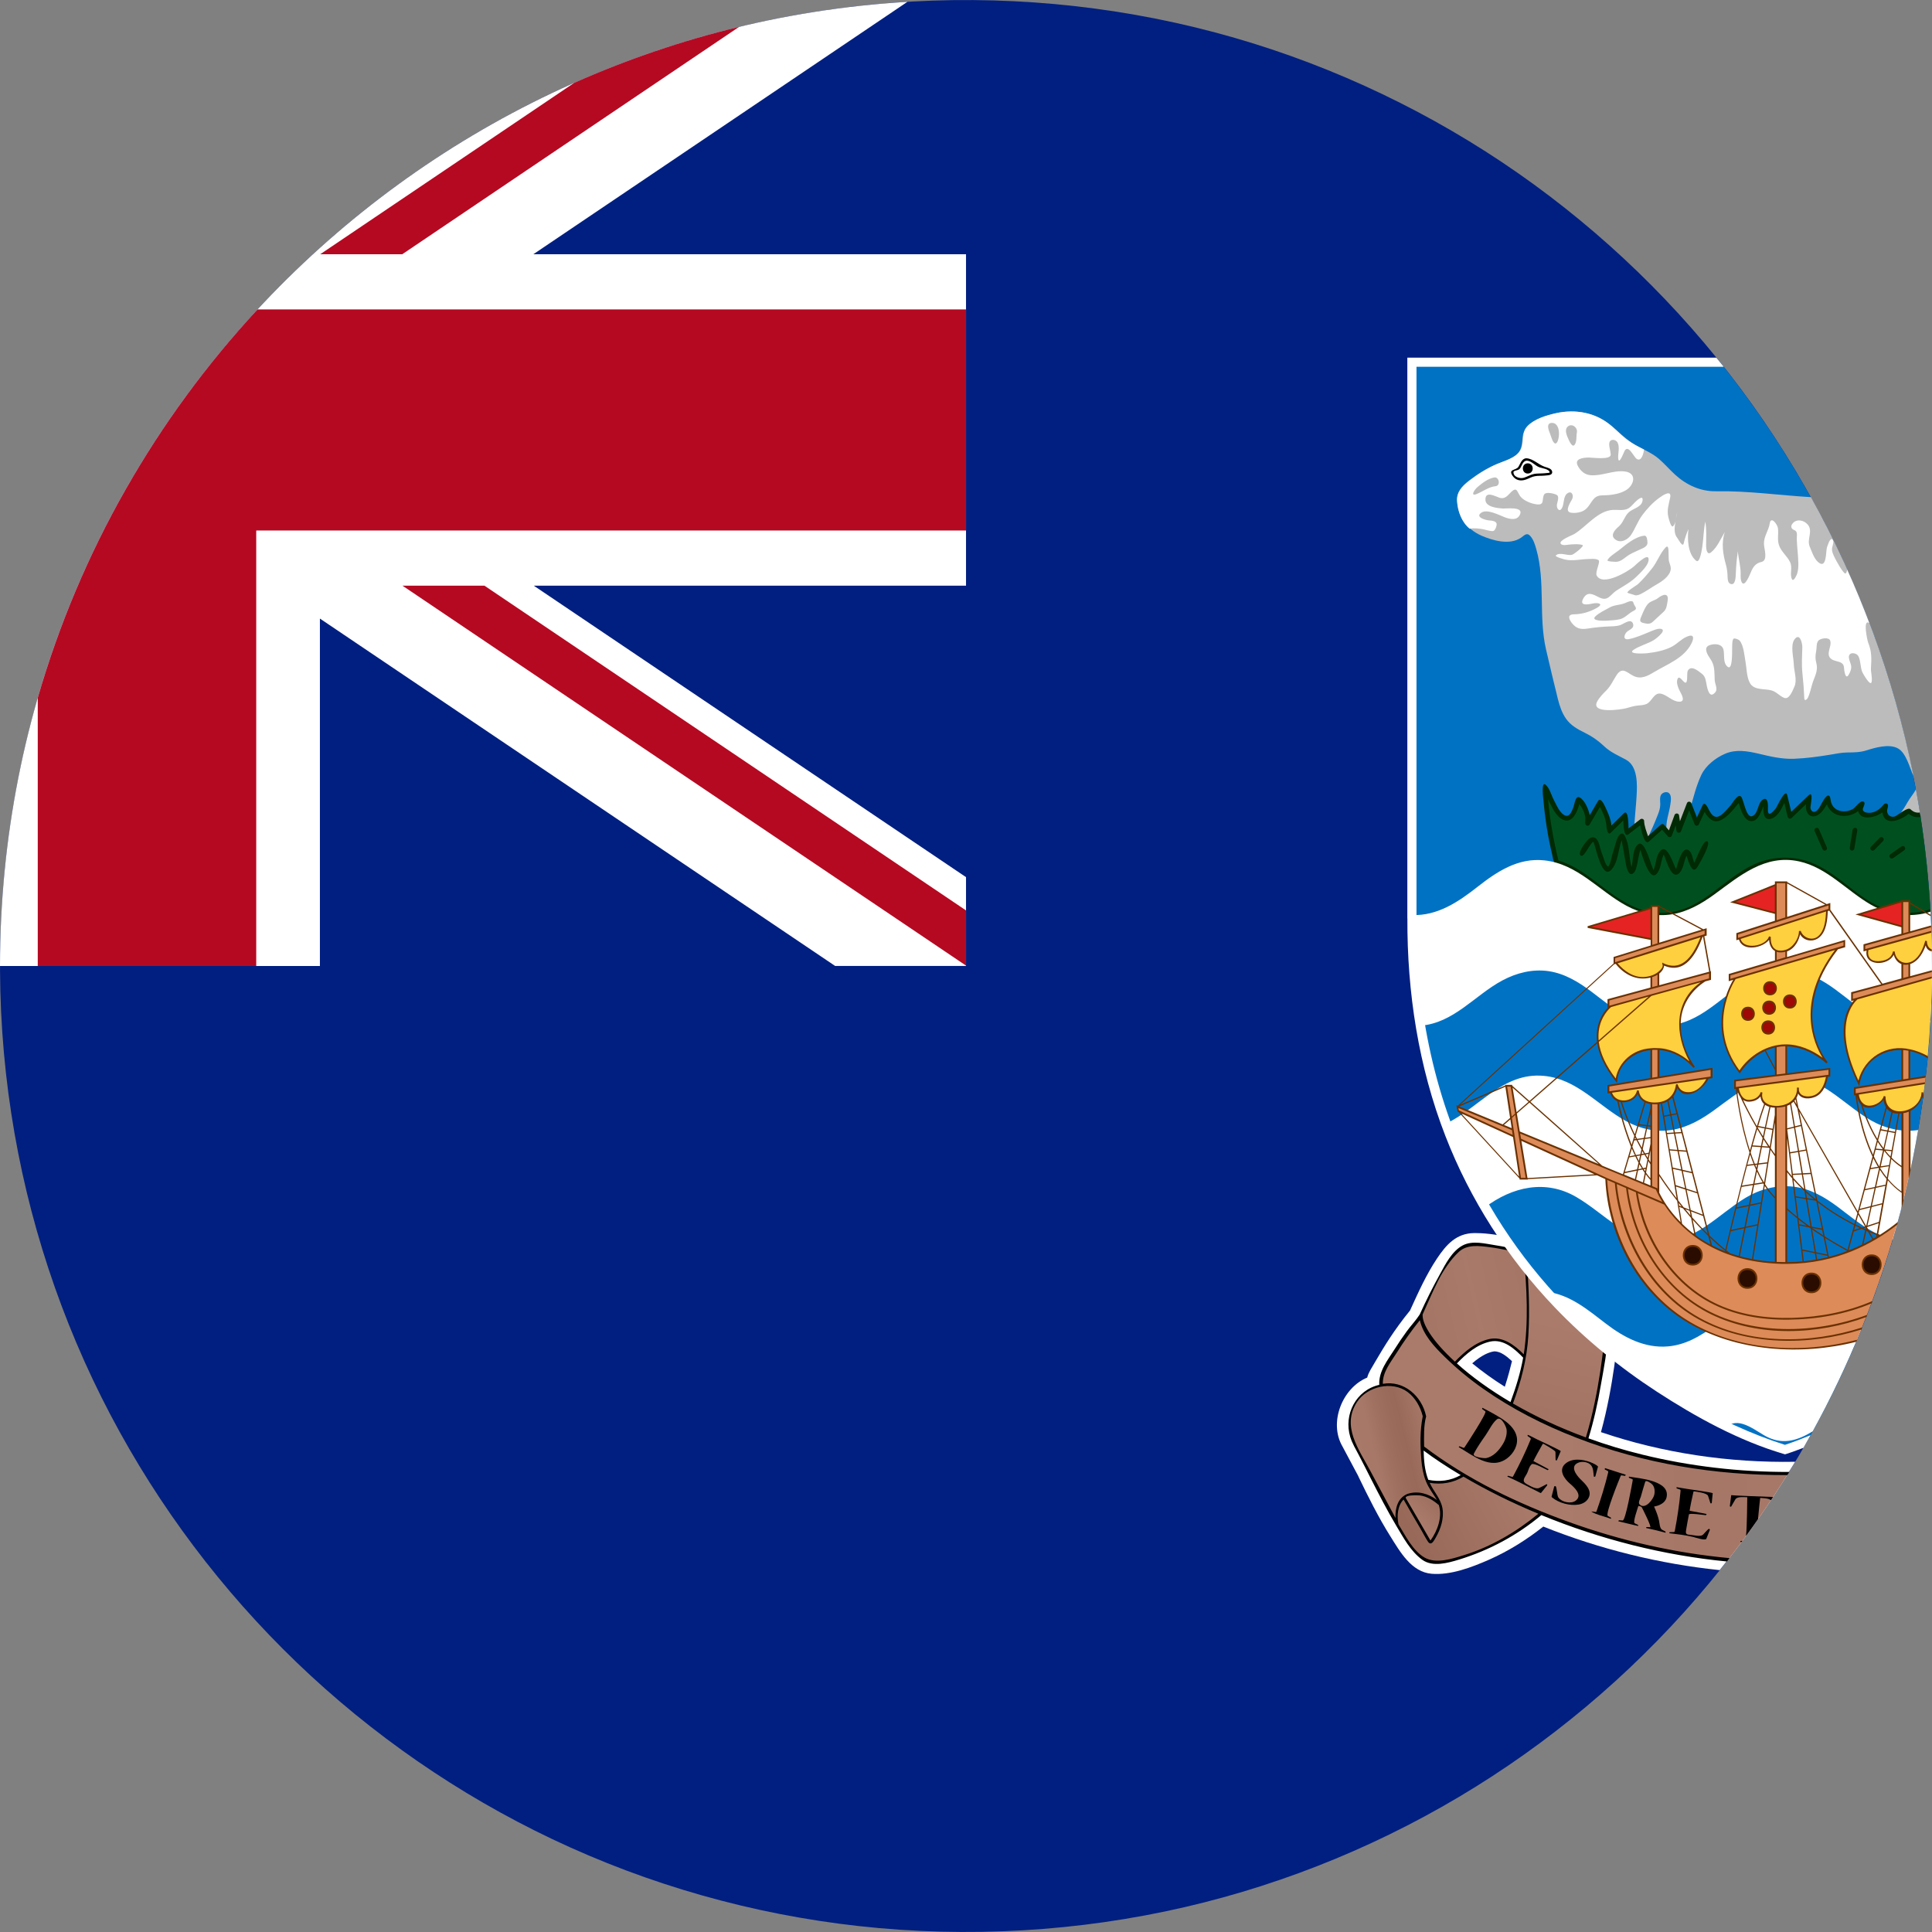 <?xml version="1.0" encoding="iso-8859-1"?>
<!-- Generator: Adobe Illustrator 18.0.0, SVG Export Plug-In . SVG Version: 6.00 Build 0)  -->
<!DOCTYPE svg PUBLIC "-//W3C//DTD SVG 1.1//EN" "http://www.w3.org/Graphics/SVG/1.1/DTD/svg11.dtd">
<svg version="1.1" xmlns="http://www.w3.org/2000/svg" xmlns:xlink="http://www.w3.org/1999/xlink" x="0px" y="0px"
	 viewBox="0 0 38.017 38.017" style="enable-background:new 0 0 38.017 38.017;" xml:space="preserve">
<rect x="0" y="0" width="38.017" height="38.017" fill="#808080" stroke="none"/>
<g id="Layer_446">
	<g id="Layer_447">
		<g>
			<path style="fill:#001F80;" d="M38.017,19.009c0-2.132-0.356-4.261-1.06-6.274c-0.679-1.941-1.676-3.769-2.939-5.392
				c-1.253-1.61-2.765-3.017-4.46-4.15c-1.719-1.148-3.625-2.014-5.622-2.548c-2.079-0.556-4.251-0.752-6.397-0.588
				c-2.102,0.161-4.174,0.673-6.107,1.514C9.553,2.388,7.81,3.512,6.288,4.884C4.771,6.25,3.476,7.861,2.468,9.637
				c-1.028,1.81-1.753,3.788-2.138,5.833c-0.4,2.122-0.436,4.313-0.107,6.448c0.317,2.065,0.978,4.073,1.95,5.921
				c0.951,1.809,2.195,3.461,3.668,4.877c1.476,1.418,3.179,2.596,5.028,3.474c1.896,0.9,3.94,1.479,6.027,1.71
				c2.143,0.237,4.327,0.112,6.428-0.375c2.02-0.469,3.958-1.273,5.718-2.369c1.732-1.078,3.289-2.437,4.593-4.006
				c1.312-1.579,2.367-3.369,3.108-5.284c0.766-1.978,1.191-4.082,1.264-6.202C38.013,19.446,38.017,19.227,38.017,19.009z"/>
			<path style="fill:#FFFFFF;" d="M6.295,12.172l10.139,6.836h2.575V17.26l-8.505-5.735h8.505V5.003h-8.514l7.361-4.967
				C7.895,0.632,0.001,8.897,0,19.008h6.295V12.172z"/>
			<g>
				<polygon style="fill:#B50922;" points="7.92,11.525 19.009,19.001 19.009,17.915 9.533,11.525 				"/>
				<path style="fill:#B50922;" d="M7.915,5.003l6.63-4.475c-1.123,0.271-2.208,0.641-3.244,1.101l-5,3.374H7.915z"/>
				<path style="fill:#B50922;" d="M5.042,19.008v-8.569h13.967V6.089H5.067c-1.99,2.147-3.49,4.752-4.324,7.642v5.277H5.042z"/>
			</g>
			<g>
				<g>
					<g>
						<path style="fill:#FFFFFF;" d="M31.503,28.181c0.251-0.912,0.333-1.875,0.333-1.944v-0.1L30.23,24.62
							c-0.052-0.168-0.265-0.218-0.415-0.25c-0.259-0.056-0.519-0.106-0.785-0.106h-0.028c-0.347,0.006-0.545,0.23-0.726,0.501
							c-0.213,0.32-0.371,0.673-0.53,1.022c-0.323,0.397-0.515,0.721-0.655,0.958l-0.044,0.075
							c-0.054,0.095-0.116,0.181-0.144,0.288c-0.485,0.199-0.761,0.878-0.489,1.35l0.313,0.587l0.007,0.017
							c0.192,0.398,0.39,0.795,0.625,1.169c0.191,0.305,0.415,0.704,0.813,0.737c0.376,0.031,0.789-0.128,1.126-0.276
							c0.383-0.169,0.742-0.393,1.07-0.653c1.118,0.447,2.287,0.734,3.471,0.857c0.542-0.674,1.038-1.387,1.485-2.132
							C34.024,28.787,32.717,28.594,31.503,28.181z M29.611,27.288c-0.233-0.147-0.449-0.303-0.641-0.461
							c0.194-0.169,0.338-0.222,0.43-0.235c0.133-0.005,0.261,0.109,0.352,0.192C29.726,26.891,29.682,27.069,29.611,27.288z"/>
						<g>
							<linearGradient id="SVGID_1_" gradientUnits="userSpaceOnUse" x1="27.173" y1="28.29" x2="43.075" y2="28.29">
								<stop  offset="0" style="stop-color:#FFFFFF"/>
								<stop  offset="0.317" style="stop-color:#FDFDFD"/>
								<stop  offset="0.379" style="stop-color:#F0F0F0"/>
								<stop  offset="0.634" style="stop-color:#FCFCFC"/>
								<stop  offset="0.893" style="stop-color:#F7F7F7"/>
								<stop  offset="1" style="stop-color:#FDFDFD"/>
							</linearGradient>
							<path style="fill:url(#SVGID_1_);" d="M31.222,28.328c-0.687-0.249-1.35-0.572-1.953-0.985
								c-0.294-0.202-0.578-0.424-0.827-0.68c-0.195-0.2-0.481-0.472-0.481-0.773c-0.192,0.215-0.351,0.456-0.504,0.699
								c-0.13,0.206-0.305,0.422-0.281,0.681c0.419-0.097,0.755,0.207,0.848,0.599c0,0-0.044,0.211-0.038,0.611
								c0.827,0.636,1.776,1.102,2.753,1.459c1.053,0.385,2.149,0.648,3.266,0.754c0.423-0.542,0.816-1.108,1.179-1.694
								C33.83,29.005,32.474,28.784,31.222,28.328z"/>
							
								<linearGradient id="SVGID_2_" gradientUnits="userSpaceOnUse" x1="21.832" y1="26.127" x2="17.94" y2="25.23" gradientTransform="matrix(-1 0 0 1 49 0)">
								<stop  offset="0" style="stop-color:#E6E6E6"/>
								<stop  offset="0.246" style="stop-color:#EEEEEE"/>
								<stop  offset="0.481" style="stop-color:#FAFAFA"/>
								<stop  offset="1" style="stop-color:#E2E2E2"/>
							</linearGradient>
							<path style="fill:url(#SVGID_2_);" d="M30.008,24.695c0-0.089-0.331-0.124-0.391-0.134c-0.233-0.04-0.493-0.1-0.729-0.062
								c-0.245,0.038-0.388,0.333-0.497,0.526c-0.162,0.287-0.309,0.58-0.446,0.879c0.005-0.005,0.009-0.01,0.013-0.016
								c0,0.199,0.227,0.551,0.665,0.948c0.184-0.195,0.408-0.4,0.678-0.46c0.28-0.062,0.521,0.141,0.7,0.33
								c0.122-0.727,0.011-1.975,0.011-1.975S30.008,24.699,30.008,24.695z"/>
							
								<linearGradient id="SVGID_3_" gradientUnits="userSpaceOnUse" x1="18.26" y1="26.048" x2="18.787" y2="28.251" gradientTransform="matrix(-1 0 0 1 49 0)">
								<stop  offset="0" style="stop-color:#FFFFFF"/>
								<stop  offset="1" style="stop-color:#E2E2E2"/>
							</linearGradient>
							<path style="fill:url(#SVGID_3_);" d="M30.058,25.84c-0.001,0.301-0.011,0.604-0.063,0.9
								c-0.054,0.307-0.151,0.605-0.261,0.897c0.424,0.247,0.92,0.485,1.486,0.69c0.298-0.96,0.381-2.048,0.381-2.092l-1.589-1.502
								C30.043,25.1,30.058,25.471,30.058,25.84z"/>
							
								<linearGradient id="SVGID_4_" gradientUnits="userSpaceOnUse" x1="18.968" y1="29.095" x2="21.488" y2="30.416" gradientTransform="matrix(-1 0 0 1 49 0)">
								<stop  offset="0" style="stop-color:#FFFFFF"/>
								<stop  offset="1" style="stop-color:#BBBBBB"/>
							</linearGradient>
							<path style="fill:url(#SVGID_4_);" d="M28.512,29.146c-0.138,0.032-0.282,0.027-0.428-0.003
								c0.082,0.203,0.262,0.355,0.274,0.584c0.012,0.236-0.089,0.438-0.217,0.629c-0.039-0.062-0.322-0.553-0.517-0.891
								c-0.202,0.156-0.126,0.522-0.122,0.543c0.112,0.233,0.262,0.524,0.496,0.655c0.222,0.125,0.506,0.054,0.736-0.007
								c0.59-0.157,1.13-0.49,1.594-0.882c-0.589-0.243-1.103-0.505-1.525-0.753C28.711,29.08,28.614,29.122,28.512,29.146z"/>
							
								<linearGradient id="SVGID_5_" gradientUnits="userSpaceOnUse" x1="21.099" y1="29.896" x2="20.58" y2="29.371" gradientTransform="matrix(-1 0 0 1 49 0)">
								<stop  offset="0" style="stop-color:#FFFFFF"/>
								<stop  offset="1" style="stop-color:#C4C4C4"/>
							</linearGradient>
							<path style="fill:url(#SVGID_5_);" d="M28.119,29.452c-0.147-0.069-0.359-0.092-0.495,0.014
								c0.195,0.338,0.478,0.829,0.517,0.891c-0.001,0.002-0.008,0.012-0.007,0.015c-0.002-0.007,0.065-0.085,0.071-0.094
								c0.042-0.067,0.077-0.139,0.104-0.214c0.054-0.148,0.076-0.315,0.025-0.467C28.26,29.571,28.193,29.486,28.119,29.452z"/>
							
								<linearGradient id="SVGID_6_" gradientUnits="userSpaceOnUse" x1="20.717" y1="28.404" x2="22.453" y2="28.834" gradientTransform="matrix(-1 0 0 1 49 0)">
								<stop  offset="0" style="stop-color:#FFFFFF"/>
								<stop  offset="0.331" style="stop-color:#C4C4C4"/>
								<stop  offset="0.427" style="stop-color:#CACACA"/>
								<stop  offset="0.555" style="stop-color:#DBDBDB"/>
								<stop  offset="0.696" style="stop-color:#F5F5F5"/>
								<stop  offset="1" style="stop-color:#F9F9F9"/>
							</linearGradient>
							<path style="fill:url(#SVGID_6_);" d="M28.084,29.143c-0.079-0.196-0.098-0.411-0.101-0.62
								c-0.003-0.218-0.002-0.441,0.04-0.656c-0.102-0.425-0.483-0.703-0.917-0.582c-0.202,0.056-0.382,0.184-0.474,0.376
								c-0.094,0.198-0.128,0.489-0.016,0.686l0.322,0.604c0.002,0.002,0.564,1.059,0.564,1.059
								c-0.036-0.179-0.036-0.425,0.125-0.546c0.108-0.08,0.26-0.083,0.386-0.05c0.128,0.034,0.201,0.142,0.32,0.183
								c-0.031-0.013-0.066-0.129-0.082-0.159C28.198,29.336,28.127,29.249,28.084,29.143z"/>
						</g>
						<path style="opacity:0.7;fill:#87442D;" d="M31.222,28.328c0.295-0.96,0.38-2.049,0.38-2.092l-1.59-1.502
							c0.019-0.126-0.303-0.156-0.379-0.168c-0.122-0.019-0.242-0.043-0.365-0.056c-0.141-0.015-0.309-0.043-0.445,0.006
							c-0.212,0.077-0.327,0.329-0.432,0.512c-0.163,0.286-0.309,0.58-0.445,0.879c-0.182,0.226-0.351,0.463-0.505,0.708
							c-0.124,0.199-0.286,0.406-0.265,0.654c-0.218,0.042-0.421,0.164-0.528,0.363c-0.108,0.202-0.147,0.51-0.031,0.716
							l0.321,0.602c0.002,0.003,0.566,1.058,0.566,1.058c0.112,0.234,0.263,0.53,0.5,0.659c0.226,0.122,0.514,0.048,0.747-0.016
							c0.584-0.16,1.119-0.488,1.578-0.877c1.172,0.482,2.415,0.798,3.676,0.917c0.423-0.542,0.816-1.108,1.179-1.694
							C33.83,29.005,32.475,28.784,31.222,28.328z M28.024,27.868c0,0-0.002,0.007-0.005,0.023c0.002-0.016,0.003-0.023,0.003-0.023
							s-0.003-0.018-0.012-0.049C28.021,27.85,28.024,27.868,28.024,27.868z M28.142,30.356c0.027-0.038,0.081-0.104,0.127-0.2
							C28.192,30.319,28.109,30.409,28.142,30.356z M28.335,29.595c0.003,0.002,0.003,0,0.003-0.007
							c0.007,0.031,0.013,0.063,0.018,0.095C28.351,29.654,28.344,29.624,28.335,29.595z M28.513,29.146
							c-0.139,0.032-0.283,0.027-0.429-0.004c-0.085-0.209-0.099-0.439-0.099-0.664c0.211,0.161,0.487,0.348,0.818,0.542
							C28.711,29.079,28.614,29.122,28.513,29.146z M29.981,26.81c-0.049,0.224-0.131,0.519-0.247,0.826
							c-0.457-0.267-0.826-0.543-1.109-0.801c0.182-0.195,0.408-0.399,0.677-0.458c0.28-0.062,0.521,0.142,0.699,0.331
							C29.993,26.744,29.988,26.778,29.981,26.81z"/>
						<g>
							<g>
								<path d="M30.08,25.501c0.001,0.056,0.003,0.112,0.005,0.167C30.083,25.613,30.082,25.557,30.08,25.501z"/>
								<path d="M32.323,28.625c-0.36-0.088-0.717-0.195-1.066-0.322c0.105-0.344,0.183-0.696,0.244-1.051
									c0.059-0.34,0.134-0.682,0.128-1.028l-1.589-1.503c-0.012-0.09-0.128-0.114-0.2-0.132c-0.132-0.033-0.264-0.063-0.399-0.083
									c-0.207-0.031-0.466-0.105-0.663,0.003c-0.207,0.113-0.332,0.36-0.441,0.559c-0.144,0.261-0.278,0.527-0.401,0.799
									c-0.076,0.118-0.174,0.218-0.256,0.332c-0.084,0.115-0.164,0.233-0.24,0.354c-0.134,0.211-0.315,0.432-0.299,0.697
									c-0.457,0.105-0.704,0.582-0.572,1.023c0.038,0.128,0.109,0.243,0.17,0.36c0.081,0.155,0.159,0.31,0.238,0.466
									c0.158,0.31,0.318,0.621,0.496,0.92c0.143,0.239,0.283,0.505,0.513,0.673c0.205,0.149,0.507,0.063,0.726-0.004
									c0.593-0.182,1.142-0.477,1.618-0.875c1.163,0.477,2.399,0.792,3.652,0.913c0.018-0.022,0.034-0.045,0.051-0.066
									c-1.079-0.1-2.143-0.343-3.161-0.711c-1.006-0.363-1.994-0.835-2.849-1.485c-0.002-0.191-0.011-0.408,0.04-0.594
									l-0.002-0.007c-0.083-0.393-0.437-0.706-0.85-0.633c-0.007-0.231,0.153-0.422,0.27-0.607
									c0.141-0.224,0.293-0.439,0.458-0.645c0.065,0.287,0.281,0.518,0.485,0.717c0.236,0.231,0.489,0.441,0.759,0.63
									c0.568,0.399,1.192,0.717,1.84,0.967c1.319,0.51,2.737,0.74,4.148,0.734c0.013-0.021,0.026-0.042,0.039-0.062
									C34.232,28.967,33.258,28.854,32.323,28.625z M30.271,29.787c-0.432,0.356-0.927,0.649-1.463,0.814
									c-0.229,0.071-0.552,0.179-0.778,0.047c-0.229-0.133-0.378-0.435-0.511-0.652c-0.034-0.158-0.022-0.367,0.1-0.489
									c0.109,0.189,0.217,0.38,0.33,0.569c0.05,0.084,0.092,0.172,0.146,0.254c0.065,0.101,0.118-0.008,0.155-0.071
									c0.1-0.171,0.168-0.38,0.134-0.58c-0.033-0.19-0.174-0.33-0.252-0.501c0.233,0.04,0.463,0.002,0.666-0.121
									C29.253,29.325,29.749,29.57,30.271,29.787z M27.66,29.474c0-0.055,0.187-0.051,0.221-0.051
									c0.15-0.002,0.29,0.076,0.403,0.169c0.006,0.004,0.021,0.021,0.028,0.021c0.075,0.236-0.024,0.507-0.164,0.701
									C27.986,30.035,27.824,29.753,27.66,29.474z M28.743,29.026c-0.197,0.113-0.417,0.138-0.638,0.093
									c-0.072-0.185-0.086-0.38-0.092-0.576C28.221,28.699,28.472,28.865,28.743,29.026z M27.698,27.391
									c0.152,0.113,0.254,0.295,0.298,0.477c-0.057,0.285-0.05,0.578-0.027,0.866c0.012,0.142,0.037,0.284,0.091,0.417
									c0.053,0.132,0.142,0.244,0.215,0.364c-0.167-0.122-0.369-0.185-0.573-0.121c-0.197,0.076-0.25,0.284-0.242,0.477
									l-0.497-0.931c-0.223-0.419-0.57-0.874-0.261-1.351C26.904,27.279,27.396,27.166,27.698,27.391z M27.994,25.889v-0.025
									c0.191-0.414,0.37-0.911,0.711-1.229c0.164-0.154,0.408-0.119,0.613-0.093c0.125,0.015,0.247,0.042,0.37,0.065
									c0.097,0.019,0.216,0.028,0.295,0.095c0.062,0.637,0.097,1.313,0.001,1.948c-0.178-0.179-0.413-0.362-0.682-0.3
									c-0.269,0.062-0.486,0.25-0.673,0.444C28.161,26.366,27.994,26.046,27.994,25.889z M28.668,26.829
									c0.181-0.188,0.392-0.372,0.654-0.43c0.263-0.057,0.482,0.142,0.65,0.316c-0.053,0.297-0.144,0.591-0.249,0.874
									C29.324,27.354,28.96,27.092,28.668,26.829z M29.771,27.617c0.162-0.434,0.275-0.874,0.303-1.338
									c0.03-0.491,0.006-0.989-0.03-1.479l1.531,1.447c-0.006,0.135-0.098,1.147-0.369,2.038
									C30.697,28.099,30.215,27.874,29.771,27.617z"/>
							</g>
						</g>
					</g>
					<g>
						<path d="M29.528,27.901c-0.12-0.075-0.285-0.164-0.353-0.197c-0.004-0.002-0.006,0-0.007,0.003
							c-0.003,0.006-0.005,0.018-0.001,0.02l0.062,0.046c0.034,0.028-0.367,0.644-0.41,0.706c-0.009,0.014-0.018,0.013-0.028,0.008
							l-0.068-0.027c-0.005-0.003-0.024,0.011-0.015,0.018c0.279,0.162,0.625,0.457,0.948,0.219
							c0.129-0.096,0.224-0.263,0.189-0.427C29.809,28.104,29.664,27.986,29.528,27.901z M29.568,28.423
							c-0.074,0.119-0.182,0.242-0.327,0.269c-0.032,0.006-0.282-0.017-0.237-0.092c0.066-0.125,0.146-0.24,0.227-0.355
							c0.067-0.095,0.134-0.245,0.226-0.317c0.083-0.065,0.179,0.139,0.188,0.196C29.66,28.228,29.623,28.336,29.568,28.423z"/>
						<path d="M30.247,28.324c-0.02-0.009-0.181-0.095-0.185-0.089c-0.004,0.009-0.005,0.021-0.002,0.022l0.055,0.04
							c0.007,0.007,0.011,0.015,0.003,0.031c-0.098,0.242-0.217,0.488-0.341,0.718c-0.007,0.015-0.015,0.016-0.026,0.014
							l-0.074-0.02c-0.005-0.001-0.022,0.012-0.012,0.017c0.219,0.098,0.43,0.212,0.645,0.32c0.007,0.003,0.011,0.002,0.015-0.001
							l0.12-0.149c0.004-0.004-0.003-0.019-0.008-0.024c-0.049,0.026-0.093,0.05-0.14,0.072c-0.066,0.042-0.189-0.037-0.247-0.067
							c-0.106-0.055-0.067-0.106-0.012-0.197c0.037-0.06,0.046-0.151,0.102-0.198c0.042-0.035,0.271,0.099,0.312,0.115
							c0.004,0.002,0.019-0.009,0.022-0.017c-0.039-0.024-0.202-0.107-0.3-0.16c0.02-0.045,0.132-0.252,0.179-0.33
							c0.005-0.009,0.008-0.013,0.024-0.007c0.022,0.011,0.144,0.083,0.203,0.126c0.016,0.011,0.026,0.021,0.028,0.037
							c0.001,0.053,0.002,0.103,0.002,0.154c0.008,0.007,0.024,0.007,0.026,0.003l0.075-0.179
							C30.718,28.542,30.269,28.335,30.247,28.324z"/>
						<path d="M31.295,28.772c-0.153-0.059-0.365-0.085-0.497,0.034c-0.137,0.123-0.015,0.295,0.093,0.387
							c0.083,0.071,0.257,0.225,0.118,0.334c-0.091,0.072-0.274,0.034-0.342-0.057c-0.032-0.037-0.029-0.216-0.059-0.226
							c-0.004-0.002-0.025,0.001-0.025,0.006l-0.051,0.196c-0.001,0.009,0.002,0.013,0.009,0.02c0.134,0.11,0.351,0.169,0.522,0.14
							c0.082-0.014,0.158-0.056,0.197-0.132c0.074-0.146-0.067-0.277-0.163-0.369c-0.082-0.083-0.208-0.25-0.044-0.321
							c0.079-0.035,0.205-0.018,0.259,0.054c0.045,0.061,0.04,0.144,0.05,0.215c0.001,0.01,0.027,0.006,0.03,0l0.051-0.187
							c0.003-0.007,0.001-0.011-0.005-0.016C31.415,28.827,31.356,28.796,31.295,28.772z"/>
						<path d="M31.583,28.889c-0.008,0.015-0.008,0.024-0.003,0.027l0.056,0.029c0.011,0.007,0.013,0.018,0.008,0.034
							c-0.061,0.253-0.141,0.513-0.228,0.759c-0.003,0.013-0.008,0.016-0.019,0.014l-0.076-0.01c-0.026,0,0.069,0.042,0.082,0.047
							c0.095,0.036,0.195,0.06,0.291,0.096c0.011,0.004,0.007-0.02,0.002-0.023l-0.059-0.033c-0.053-0.034,0.224-0.715,0.252-0.782
							c0.003-0.011,0.011-0.017,0.022-0.015l0.063,0.01c0.006,0,0.021-0.021,0.013-0.024L31.583,28.889z"/>
						<path d="M32.793,29.468c0.082-0.335-0.534-0.377-0.735-0.411c-0.005-0.001-0.005,0.002-0.006,0.003
							c-0.002,0.008,0,0.018,0.005,0.021l0.062,0.024c0.009,0.003,0.01,0.012,0.008,0.028c-0.015,0.082-0.139,0.785-0.196,0.786
							l-0.072-0.004c-0.005-0.001-0.01,0.007-0.013,0.016c0,0.003-0.001,0.004,0.004,0.005c0.037,0.008,0.385,0.096,0.387,0.09
							c0.002-0.007-0.001-0.017-0.005-0.02l-0.066-0.032c-0.04-0.022,0.061-0.295,0.073-0.341c0.019,0.005,0.054,0.008,0.066,0.025
							c0.009,0.015,0.202,0.396,0.166,0.394l-0.066-0.004c-0.007,0-0.012,0.008-0.014,0.015c0,0.003-0.001,0.004,0.004,0.005
							c0.125,0.027,0.25,0.056,0.374,0.091c0.005,0.001,0.005-0.001,0.006-0.003c0.001-0.007,0-0.017-0.007-0.022l-0.06-0.031
							c-0.05-0.027-0.052-0.131-0.062-0.179c-0.021-0.094-0.058-0.191-0.098-0.279C32.644,29.629,32.766,29.579,32.793,29.468z
							 M32.551,29.417c-0.021,0.087-0.174,0.292-0.286,0.189c-0.038-0.035,0.01-0.113,0.021-0.15
							c0.028-0.098,0.055-0.195,0.086-0.292c0.013-0.053,0.105,0.017,0.124,0.031C32.561,29.246,32.569,29.343,32.551,29.417z"/>
						<path d="M33.191,29.297c-0.066-0.011-0.133-0.022-0.199-0.033c-0.005,0.012-0.002,0.024,0.001,0.024l0.064,0.022
							c0.009,0.005,0.015,0.011,0.012,0.029c-0.023,0.261-0.064,0.529-0.113,0.787c-0.003,0.017-0.01,0.02-0.021,0.021l-0.077,0.003
							c-0.005,0-0.01,0.011-0.011,0.016c0,0.002,0,0.003,0.005,0.004c0.154,0.019,0.313,0.037,0.464,0.073
							c0.037,0.009,0.235,0.077,0.26,0.038l0.07-0.178c0.002-0.005-0.009-0.018-0.015-0.02c-0.017-0.003-0.097,0.095-0.113,0.109
							c-0.05,0.06-0.204,0.011-0.271,0.008c-0.073-0.003-0.08-0.03-0.068-0.097c0.017-0.101,0.035-0.202,0.055-0.302
							c0.005-0.032,0.29,0.011,0.331,0.014c0.005,0,0.016-0.014,0.017-0.023c-0.044-0.012-0.225-0.042-0.334-0.064
							c0.005-0.049,0.052-0.28,0.074-0.368c0.001-0.01,0.004-0.014,0.02-0.013c0.055,0.008,0.245,0.031,0.268,0.087
							c0.017,0.051,0.032,0.098,0.048,0.147c0.009,0.004,0.025-0.001,0.025-0.005l0.019-0.193
							C33.704,29.369,33.215,29.301,33.191,29.297z"/>
						<g>
							<path d="M34.039,29.637c0,0.008,0.02,0.017,0.026,0.009l0.083-0.143c0.036-0.06,0.173-0.041,0.234-0.041
								c-0.002,0.06-0.003,0.554-0.024,0.76c0.08-0.109,0.158-0.218,0.235-0.329c0.017-0.19,0.039-0.38,0.043-0.418
								c0.05,0.005,0.165,0.004,0.211,0.045c0.014-0.021,0.028-0.042,0.042-0.063c-0.203-0.008-0.823-0.03-0.823-0.036
								L34.039,29.637z"/>
							<path d="M34.244,30.342c0.009,0,0.017,0.001,0.025,0.001c0.006-0.008,0.012-0.016,0.018-0.024l-0.033,0.004
								C34.248,30.323,34.245,30.335,34.244,30.342z"/>
						</g>
					</g>
				</g>
				<g>
					<path style="fill:#0072C4;" d="M27.784,18.071c-0.044,8.278,7.34,10.454,7.34,10.454s0.161-0.049,0.433-0.158
						c1.327-2.341,2.144-4.96,2.384-7.641c0.236-2.633-0.075-5.311-0.924-7.817c-0.709-2.093-1.788-4.057-3.17-5.781h-6.062V18.071z
						"/>
					<g>
						<g>
							<path style="fill:#BCBCBC;" d="M37.364,16.041c-0.023,0.025-0.046,0.049-0.069,0.072c0.129-0.032,0.266-0.156,0.266-0.156
								c0.068,0.071,0.146,0.089,0.226,0.078c-0.026-0.169-0.056-0.336-0.086-0.502c-0.043,0.083-0.108,0.156-0.156,0.238
								C37.49,15.865,37.436,15.96,37.364,16.041z"/>
							<path style="fill:#BCBCBC;" d="M33.77,9.667c-0.309,0.006-0.588-0.125-0.812-0.33c-0.109-0.1-0.205-0.213-0.317-0.309
								c-0.13-0.111-0.285-0.175-0.434-0.256c-0.287-0.156-0.477-0.436-0.776-0.57c-0.261-0.118-0.558-0.131-0.834-0.066
								c-0.237,0.056-0.606,0.171-0.635,0.457c-0.016,0.157-0.011,0.281-0.154,0.379c-0.135,0.092-0.302,0.131-0.449,0.201
								c-0.147,0.07-0.285,0.159-0.415,0.257c-0.13,0.098-0.266,0.208-0.271,0.383c-0.011,0.332,0.181,0.596,0.476,0.726
								c0.225,0.099,0.56,0.194,0.782,0.041c0.064-0.044,0.112-0.11,0.182-0.032c0.062,0.069,0.092,0.169,0.117,0.257
								c0.183,0.642,0.042,1.331,0.193,1.979c0.076,0.325,0.152,0.651,0.233,0.974c0.034,0.134,0.079,0.27,0.159,0.384
								c0.093,0.133,0.23,0.209,0.373,0.279c0.143,0.07,0.259,0.151,0.375,0.261c0.13,0.124,0.277,0.182,0.432,0.267
								c0.236,0.128,0.223,0.493,0.209,0.718c-0.012,0.204-0.036,0.408-0.046,0.612l0.154-0.12c0.023,0.115,0.04,0.255,0.099,0.357
								c0.075-0.158,0.147-0.317,0.21-0.481c0.026-0.066,0.049-0.135,0.049-0.207c0-0.063-0.02-0.157,0.031-0.207
								c0.034-0.033,0.104-0.049,0.142-0.013c0.054,0.051,0.035,0.153,0.026,0.218c-0.024,0.175-0.097,0.346-0.076,0.525l0.069,0.08
								l0.139-0.376l0.041,0.29l0.203-0.52l0.023,0.059c0.059-0.212,0.116-0.439,0.211-0.638c0.089-0.185,0.281-0.334,0.467-0.414
								c0.215-0.092,0.436-0.053,0.656-0.002c0.232,0.055,0.458,0.11,0.699,0.101c0.239-0.009,0.48-0.042,0.716-0.081
								c0.112-0.019,0.223-0.042,0.338-0.043c0.13-0.001,0.249-0.002,0.374-0.042c0.173-0.054,0.447-0.135,0.62-0.037
								c0.164,0.093,0.231,0.39,0.306,0.549c-0.39-1.956-1.08-3.804-2.019-5.494C35.013,9.746,34.389,9.656,33.77,9.667z"/>
						</g>
						<path style="fill:#FFFFFF;" d="M31.719,8.388c-0.31-0.267-0.713-0.346-1.108-0.256c-0.185,0.041-0.42,0.112-0.555,0.253
							c-0.133,0.138-0.05,0.34-0.147,0.488c-0.095,0.144-0.289,0.188-0.438,0.252c-0.203,0.087-0.388,0.202-0.562,0.336
							c-0.13,0.1-0.254,0.228-0.237,0.405c0.019,0.2,0.086,0.406,0.246,0.537c0.083-0.013,0.167-0.005,0.249,0.008
							c0.066,0.011,0.144,0.043,0.211,0.039c0.044-0.003,0.073-0.097,0.073-0.133c-0.001-0.066-0.099-0.073-0.146-0.076
							c-0.06-0.003-0.29-0.062-0.156-0.153c0.115-0.078,0.35,0.049,0.462,0.091c0.108,0.041,0.258,0.071,0.305-0.071
							c0.047-0.144-0.281-0.097-0.35-0.102c-0.098-0.007-0.329-0.028-0.336-0.165c-0.009-0.188,0.18-0.08,0.273-0.048
							c0.113,0.038,0.163-0.044,0.236-0.114c0.119-0.112,0.112,0.01,0.184,0.096c0.067,0.081,0.209,0.136,0.311,0.149
							c0.168,0.023,0.1-0.099,0.15-0.192c0.034-0.062,0.197-0.02,0.244,0.004c0.067,0.035,0.012,0.146,0.007,0.204
							c-0.005,0.067,0.052,0.146,0.101,0.057c0.044-0.079,0.025-0.223,0.097-0.282c0.093-0.076,0.142,0.034,0.1,0.112
							c-0.032,0.06-0.151,0.235-0.027,0.26c0.078,0.016,0.189,0,0.259-0.04c0.098-0.055,0.134-0.17,0.212-0.246
							c0.074-0.071,0.175-0.049,0.268-0.058c0.116-0.01,0.236-0.033,0.338-0.09c0.177-0.099,0.237-0.347-0.013-0.376
							c-0.231-0.027-0.446,0.093-0.672,0.074c-0.113-0.01-0.194-0.081-0.247-0.177c-0.082-0.146,0.09-0.167,0.199-0.171
							C31.323,9,31.7,9.059,31.695,8.943C31.692,8.87,31.66,8.8,31.666,8.726c0.008-0.096,0.129-0.089,0.166-0.013
							c0.044,0.092,0.004,0.203,0.01,0.3c0.01,0.158,0.111-0.112,0.124-0.137c0.074-0.144,0.181,0.115,0.24,0.154
							c0.098,0.064,0.138-0.122,0.144-0.184c-0.113-0.056-0.225-0.115-0.328-0.189C31.911,8.578,31.822,8.476,31.719,8.388z
							 M29.429,9.567c-0.132,0.013-0.246,0.101-0.364,0.151c-0.148,0.063-0.047-0.086,0.004-0.13c0.095-0.08,0.208-0.17,0.334-0.193
							C29.5,9.378,29.532,9.558,29.429,9.567z M30.607,8.727c-0.053-0.003-0.088-0.148-0.104-0.188
							c-0.028-0.067-0.091-0.222,0.041-0.217C30.739,8.329,30.682,8.732,30.607,8.727z M31.029,8.511
							c-0.016,0.076,0.004,0.175-0.044,0.241c-0.048,0.066-0.11-0.085-0.125-0.116c-0.027-0.061-0.074-0.167-0.024-0.228
							C30.913,8.313,31.05,8.404,31.029,8.511z"/>
						<path style="fill:#FFFFFF;" d="M36.109,10.986c-0.032-0.066-0.073-0.139-0.056-0.215c0.01-0.044,0.043-0.119,0.003-0.157
							c-0.046-0.044-0.102,0.142-0.108,0.167c-0.021,0.074-0.001,0.437-0.178,0.274c-0.077-0.07-0.119-0.204-0.159-0.298
							c-0.063-0.146,0.072-0.304-0.04-0.436c-0.076-0.089-0.226-0.119-0.303-0.013c-0.039,0.052-0.018,0.101,0.038,0.122
							c0.077,0.029,0.047,0.116,0.05,0.184c0.006,0.157,0.028,0.313,0.031,0.47c0.001,0.071-0.003,0.144-0.026,0.211
							c-0.007,0.021-0.07,0.166-0.101,0.099c-0.046-0.101,0.016-0.221-0.034-0.329c-0.058-0.125-0.179-0.208-0.222-0.343
							c-0.034-0.107-0.005-0.216-0.018-0.326c-0.008-0.075-0.138-0.25-0.162-0.097c-0.022,0.145-0.119,0.254-0.114,0.406
							c0.003,0.098,0.086,0.323-0.051,0.353c-0.116,0.026-0.163,0.098-0.208,0.205c-0.013,0.031-0.109,0.275-0.167,0.21
							c-0.039-0.044-0.032-0.133-0.032-0.186c0-0.149-0.044-0.292-0.055-0.439c-0.023,0.149-0.036,0.298-0.041,0.449
							c-0.002,0.054-0.006,0.228-0.102,0.193c-0.053-0.019-0.057-0.083-0.059-0.132c-0.003-0.085-0.009-0.158-0.032-0.241
							c-0.06-0.217-0.095-0.43-0.023-0.649c-0.08,0.132-0.148,0.302-0.271,0.401c-0.081,0.065-0.097-0.07-0.097-0.126
							c0-0.161,0.012-0.318-0.016-0.479c-0.033,0.16-0.035,0.324-0.058,0.485c-0.006,0.04-0.046,0.347-0.122,0.285
							c-0.169-0.138-0.174-0.434-0.152-0.623c-0.04,0.093-0.071,0.184-0.093,0.281c-0.021,0.09-0.106-0.084-0.128-0.11
							c-0.101-0.123-0.022-0.354,0-0.493c-0.026,0.082-0.019,0.194-0.077,0.262c-0.043,0.051-0.09-0.15-0.097-0.177
							c-0.033-0.137,0.009-0.252,0.036-0.384c0.033-0.168-0.158-0.036-0.215,0.006c-0.127,0.092-0.235,0.209-0.33,0.335
							c-0.093,0.123-0.139,0.263-0.222,0.39c-0.058,0.09-0.191,0.17-0.296,0.106c-0.136-0.083-0.029-0.199,0.051-0.267
							c0.091-0.078,0.111-0.2,0.196-0.279c0.079-0.074,0.249-0.098,0.271-0.224c0.025-0.145-0.127,0.004-0.16,0.038
							c-0.042,0.044-0.084,0.097-0.143,0.121c-0.084,0.034-0.188,0.013-0.276,0.017c-0.303,0.015-0.522,0.329-0.765,0.476
							c-0.036,0.022-0.31,0.123-0.265,0.19c0.034,0.049,0.146,0.016,0.196,0.014c0.073-0.003,0.165-0.013,0.234,0.013
							c0.041,0.015-0.165,0.178-0.204,0.189c-0.096,0.029-0.24-0.06-0.322,0.014c-0.028,0.025,0.163,0.077,0.18,0.081
							c0.145,0.034,0.306-0.006,0.453-0.01c0.06-0.001,0.154-0.013,0.207,0.022c0.043,0.028-0.069,0.236-0.038,0.299
							c0.114,0.229,0.628-0.08,0.738-0.178c0.025-0.022,0.257-0.25,0.282-0.16c0.034,0.117-0.167,0.297-0.239,0.367
							c-0.117,0.113-0.252,0.181-0.387,0.268c-0.128,0.083-0.168,0.224-0.343,0.137c-0.12-0.06-0.232-0.129-0.314,0.023
							c-0.083,0.151,0.093,0.118,0.182,0.098c0.104-0.023,0.237,0.002,0.08,0.089c-0.141,0.078-0.287,0.12-0.446,0.123
							c-0.135,0.002-0.1,0.094-0.039,0.172c0.083,0.107,0.17,0.13,0.306,0.109c0.157-0.025,0.303-0.038,0.462-0.044
							c0.068-0.002,0.143-0.005,0.206-0.034c0.051-0.024,0.103-0.061,0.16-0.067c0.051-0.005,0.079,0.046,0.073,0.093
							c-0.007,0.051-0.074,0.076-0.11,0.103c-0.071,0.052-0.105,0.183,0.025,0.156c0.145-0.03,0.273-0.088,0.409-0.144
							c0.058-0.023,0.179-0.083,0.241-0.051c0.079,0.04-0.133,0.198-0.16,0.214c-0.126,0.076-0.273,0.108-0.396,0.19
							c-0.143,0.094,0.221,0.074,0.262,0.069c0.162-0.019,0.346-0.053,0.492-0.131c0.105-0.057,0.185-0.151,0.295-0.197
							c0.135-0.057,0.143,0.023,0.087,0.135c-0.147,0.293-0.478,0.408-0.741,0.567c-0.123,0.074-0.253,0.143-0.395,0.074
							c-0.133-0.064-0.221-0.191-0.335-0.021c-0.069,0.104-0.113,0.213-0.203,0.304c-0.066,0.066-0.136,0.136-0.181,0.219
							c-0.129,0.244,0.458,0.161,0.566,0.133c0.074-0.019,0.147-0.045,0.224-0.053c0.06-0.006,0.123-0.007,0.179-0.031
							c0.106-0.044,0.148-0.23,0.282-0.204c0.132,0.026,0.224,0.156,0.366,0.158c0.128,0.002,0.045-0.142,0.012-0.203
							c-0.034-0.065-0.083-0.184-0.043-0.253c0.041-0.072,0.117,0.102,0.161,0.08c0.038-0.019,0.015-0.185,0.034-0.227
							c0.061-0.131,0.213,0.002,0.279,0.053c0.079,0.06,0.079,0.152,0.098,0.241c0.01,0.047,0.045,0.213,0.126,0.16
							c0.117-0.077,0.036-0.17,0.029-0.278c-0.009-0.164,0.008-0.283-0.091-0.423c-0.046-0.066-0.137-0.209-0.02-0.258
							c0.095-0.04,0.253-0.037,0.283,0.082c0.027,0.106-0.018,0.263,0.085,0.341c0.097,0.073,0.084-0.308,0.086-0.348
							c0.002-0.034-0.007-0.201,0.037-0.21c0.027-0.005,0.095,0.021,0.112,0.042c0.08,0.101,0.092,0.294,0.114,0.415
							c0.024,0.131,0.021,0.312,0.093,0.429c0.085,0.136,0.286,0.098,0.419,0.135c0.097,0.027,0.158,0.111,0.25,0.147
							c0.1,0.039,0.17-0.153,0.202-0.226c0.056-0.127-0.01-0.299-0.014-0.435c-0.004-0.13-0.069-0.372,0.011-0.485
							c0.105-0.149,0.159,0.066,0.157,0.151c-0.005,0.173-0.016,0.34,0.002,0.514c0.018,0.165,0.03,0.327,0.037,0.493
							c0.003,0.062,0.058,0.013,0.071-0.015c0.037-0.08,0.057-0.167,0.08-0.252c0.043-0.158,0.129-0.264,0.085-0.432
							c-0.021-0.081-0.02-0.146-0.003-0.227c0.014-0.064-0.001-0.151,0.04-0.207c0.039-0.051,0.212-0.083,0.237-0.004
							c0.037,0.116-0.101,0.267,0.021,0.36c0.086,0.065,0.242,0.03,0.25,0.171c0.003,0.05,0.028,0.251,0.092,0.139
							c0.034-0.059,0.061-0.12,0.046-0.189c-0.012-0.051-0.037-0.097-0.042-0.149c-0.01-0.118,0.152-0.105,0.191-0.02
							c0.044,0.094,0.033,0.208,0.073,0.306c0.012,0.028,0.166,0.3,0.184,0.19c0.016-0.087-0.019-0.183-0.013-0.272
							c0.011-0.188,0.016-0.323-0.056-0.5c-0.014-0.035-0.111-0.471,0.021-0.385c-0.135-0.355-0.278-0.705-0.434-1.049
							c-0.004,0.031-0.012,0.059-0.028,0.074C36.281,11.312,36.122,11.015,36.109,10.986z M32.262,10.817
							c-0.089,0.041-0.183,0.079-0.261,0.139c-0.064,0.049-0.127,0.102-0.212,0.099c-0.018-0.001-0.16-0.004-0.157-0.027
							c0.008-0.059,0.175-0.162,0.221-0.198c0.143-0.113,0.314-0.266,0.502-0.289c0.057-0.007,0.061,0.097,0.063,0.136
							C32.422,10.757,32.321,10.79,32.262,10.817z M32.143,12.021c-0.098,0.047-0.16,0.138-0.27,0.164
							c-0.088,0.021-0.182,0.023-0.272,0.029c-0.04,0.002-0.301,0.008-0.21-0.083c0.075-0.074,0.187-0.122,0.277-0.174
							c0.1-0.058,0.204-0.048,0.307-0.089c0.038-0.015,0.152-0.077,0.167-0.005C32.158,11.934,32.244,11.973,32.143,12.021z
							 M32.814,11.828c-0.015,0.081-0.016,0.152-0.08,0.212c-0.069,0.064-0.137,0.125-0.205,0.19
							c-0.06,0.058-0.113,0.046-0.187,0.03c-0.097-0.021-0.069-0.073-0.037-0.149c0.033-0.077,0.069-0.171,0.128-0.233
							c0.053-0.055,0.134-0.062,0.192-0.109C32.725,11.69,32.844,11.659,32.814,11.828z M32.875,11.211
							c-0.023,0.133-0.177,0.234-0.286,0.295c-0.101,0.057-0.196,0.13-0.3,0.181c-0.04,0.019-0.093,0.04-0.136,0.019
							c-0.018-0.009-0.125-0.033-0.129-0.045c-0.009-0.031,0.187-0.148,0.207-0.166c0.101-0.095,0.201-0.212,0.286-0.322
							c0.095-0.124,0.146-0.277,0.252-0.394c0.07-0.078,0.062,0.062,0.064,0.111c0.001,0.038,0.001,0.076,0.003,0.114
							C32.838,11.075,32.887,11.137,32.875,11.211z"/>
						<g>
							<path style="fill:#FFFFFF;" d="M30.469,9.237c-0.078-0.035-0.165-0.048-0.236-0.097c-0.06-0.041-0.139-0.119-0.219-0.095
								c-0.06,0.018-0.085,0.093-0.111,0.144c-0.023,0.045-0.137,0.043-0.142,0.09c-0.007,0.065,0.056,0.125,0.111,0.147
								c0.083,0.035,0.175-0.024,0.25-0.055c0.088-0.035,0.18-0.031,0.273-0.036C30.454,9.333,30.59,9.291,30.469,9.237z"/>
							<path d="M30.063,9.117c-0.129,0-0.129,0.201,0,0.201C30.192,9.317,30.192,9.117,30.063,9.117z"/>
							<path d="M30.398,9.186c-0.124-0.042-0.232-0.162-0.361-0.168c-0.091,0-0.118,0.103-0.157,0.166
								c-0.046,0.077-0.21,0.041-0.117,0.178c0.062,0.092,0.16,0.109,0.261,0.075c0.06-0.02,0.114-0.055,0.177-0.066
								c0.062-0.012,0.127-0.006,0.19-0.012l0.033-0.003c0.049-0.004,0.133-0.007,0.118-0.08
								C30.528,9.217,30.446,9.202,30.398,9.186z M30.419,9.31l-0.033,0.003c-0.065,0.006-0.131,0.001-0.196,0.012
								c-0.072,0.014-0.135,0.055-0.205,0.076c-0.078,0.023-0.213-0.017-0.203-0.118c0.037-0.04,0.1-0.016,0.135-0.075
								c0.03-0.051,0.051-0.135,0.122-0.144c0.103,0.004,0.165,0.102,0.258,0.133c0.049,0.017,0.19,0.033,0.198,0.1
								C30.49,9.304,30.454,9.308,30.419,9.31z"/>
						</g>
					</g>
					<g>
						<path style="fill:#00501F;" d="M37.56,15.955c-0.088,0.077-0.208,0.179-0.335,0.164c-0.131-0.016-0.163-0.163-0.116-0.268
							c-0.078,0.111-0.212,0.201-0.352,0.189c-0.127-0.01-0.175-0.118-0.111-0.225c-0.196,0.268-0.655,0.269-0.675-0.12
							c-0.042,0.084-0.199,0.415-0.341,0.315c-0.084-0.059-0.036-0.25-0.006-0.327l-0.4,0.381l-0.099-0.41
							c-0.026,0.068-0.244,0.569-0.362,0.383c-0.021-0.035,0.009-0.35-0.077-0.233c-0.06,0.081-0.085,0.281-0.196,0.31
							c-0.156,0.04-0.229-0.313-0.255-0.407c-0.103,0.132-0.237,0.332-0.4,0.394c-0.149,0.057-0.244-0.12-0.288-0.232l-0.157,0.335
							l-0.126-0.323l-0.023-0.059l-0.203,0.521l-0.041-0.29l-0.139,0.376l-0.069-0.08l-0.076-0.088l-0.295,0.266
							c-0.078-0.057-0.092-0.284-0.109-0.37l-0.154,0.12l-0.135,0.106c-0.035-0.104-0.029-0.347-0.029-0.347l-0.324,0.318
							c0.035-0.226-0.179-0.567-0.179-0.567l-0.243,0.416c0.04-0.26-0.185-0.48-0.185-0.48c-0.023,0.107-0.085,0.379-0.233,0.373
							c-0.101-0.004-0.183-0.147-0.23-0.221c-0.079-0.125-0.137-0.26-0.195-0.395c0.033,0.507,0.111,0.996,0.231,1.49
							c0.607,0.164,0.986,0.731,1.568,0.943c0.305,0.111,0.641,0.125,0.95,0.021c0.303-0.102,0.555-0.308,0.804-0.502
							c0.253-0.198,0.515-0.386,0.832-0.464c0.315-0.077,0.65-0.045,0.944,0.091c0.553,0.257,0.937,0.808,1.559,0.926
							c0.231,0.044,0.475,0.028,0.698-0.045c-0.035-0.644-0.104-1.28-0.201-1.905C37.706,16.046,37.628,16.027,37.56,15.955z"/>
						<g>
							<path style="fill:#002A04;" d="M33.595,16.553c-0.075-0.036-0.221,0.358-0.256,0.426c-0.029-0.072-0.045-0.232-0.131-0.26
								c-0.123-0.042-0.203,0.312-0.225,0.384c-0.045-0.062-0.165-0.484-0.293-0.377c-0.106,0.089-0.1,0.265-0.147,0.384
								c-0.001,0.004-0.004,0.007-0.004,0.01c-0.048-0.066-0.165-0.59-0.294-0.512c-0.126,0.077-0.105,0.329-0.14,0.453
								c-0.056-0.197-0.033-0.419-0.129-0.606c-0.066-0.128-0.145,0.008-0.169,0.09c-0.028,0.091-0.055,0.182-0.081,0.273
								c-0.024,0.079-0.031,0.169-0.081,0.238c-0.055-0.041-0.074-0.127-0.096-0.188c-0.028-0.075-0.055-0.151-0.074-0.23
								c-0.03-0.13-0.114-0.231-0.235-0.107c-0.038,0.039-0.214,0.264-0.133,0.307c0.072,0.039,0.175-0.246,0.247-0.273
								c0.043,0.076,0.16,0.742,0.345,0.558c0.147-0.147,0.139-0.405,0.212-0.588c0.023,0.115,0.04,0.231,0.061,0.346
								c0.016,0.087,0.024,0.189,0.067,0.269c0.057,0.106,0.131,0.023,0.154-0.054c0.037-0.123,0.046-0.251,0.085-0.374
								c0.025,0.071,0.174,0.626,0.316,0.478c0.098-0.103,0.083-0.264,0.144-0.384c0.041,0.073,0.133,0.451,0.269,0.39
								c0.119-0.053,0.124-0.266,0.18-0.367c0.031,0.084,0.11,0.401,0.216,0.219C33.435,17.003,33.681,16.593,33.595,16.553z"/>
							<path style="fill:#002A04;" d="M35.948,16.675l-0.156-0.359c-0.024-0.055-0.109-0.018-0.085,0.037l0.156,0.358
								C35.888,16.766,35.972,16.729,35.948,16.675z"/>
							<path style="fill:#002A04;" d="M37.595,15.925c-0.052-0.058-0.256,0.124-0.313,0.142c-0.071,0.022-0.14-0.022-0.148-0.099
								c-0.005-0.041,0.019-0.075,0.018-0.115c-0.002-0.054-0.06-0.055-0.087-0.02c-0.062,0.08-0.153,0.149-0.257,0.16
								C36.746,16,36.631,15.986,36.661,15.9c0.012-0.033,0.064-0.126-0.011-0.13c-0.061-0.003-0.141,0.123-0.196,0.153
								c-0.172,0.09-0.405,0.039-0.432-0.183c-0.025-0.207-0.146,0.011-0.184,0.083c-0.025,0.048-0.053,0.108-0.101,0.139
								c-0.058,0.038-0.109-0.011-0.112-0.073c-0.001-0.036,0.07-0.339-0.036-0.24l-0.341,0.326l-0.081-0.333
								c-0.034-0.137-0.201,0.232-0.217,0.255c-0.051,0.07-0.169,0.201-0.161,0.032c0.003-0.067,0.009-0.276-0.11-0.188
								c-0.1,0.074-0.079,0.293-0.216,0.323c-0.109,0-0.148-0.314-0.199-0.383c-0.06-0.082-0.17,0.121-0.206,0.161
								c-0.063,0.069-0.182,0.233-0.288,0.233c-0.08-0.01-0.126-0.106-0.158-0.17c-0.019-0.038-0.073-0.138-0.11-0.058l-0.111,0.238
								l-0.11-0.281c-0.016-0.038-0.071-0.039-0.086,0l-0.138,0.356l-0.017-0.114c-0.005-0.047-0.073-0.053-0.089-0.009
								l-0.111,0.302l-0.093-0.108c-0.016-0.019-0.046-0.022-0.066-0.004l-0.251,0.227c-0.031-0.089-0.078-0.21-0.078-0.306
								c-0.007-0.033-0.047-0.047-0.074-0.027l-0.232,0.18c-0.003-0.027,0.003-0.391-0.091-0.298l-0.245,0.241
								c-0.016-0.137-0.072-0.261-0.131-0.383c-0.018-0.038-0.085-0.179-0.135-0.097l-0.162,0.277
								c-0.021-0.109-0.096-0.298-0.203-0.352c-0.076-0.039-0.1,0.144-0.115,0.185c-0.021,0.055-0.068,0.198-0.149,0.178
								c-0.116-0.028-0.187-0.214-0.237-0.306c-0.049-0.088-0.086-0.244-0.169-0.308c-0.088-0.068-0.039,0.296-0.037,0.319
								c0.032,0.36,0.087,0.711,0.172,1.063c0.015,0.059,0.018,0.147,0.071,0.187c0.043,0.033,0.101,0.038,0.151,0.057
								c0.16,0.064,0.306,0.155,0.445,0.256c0.267,0.193,0.512,0.419,0.807,0.569c0.305,0.155,0.651,0.205,0.987,0.131
								c0.317-0.07,0.583-0.252,0.836-0.448c0.298-0.232,0.599-0.486,0.978-0.569c0.394-0.087,0.797,0.024,1.132,0.237
								c0.308,0.195,0.57,0.454,0.893,0.628c0.354,0.191,0.758,0.241,1.142,0.111c-0.002-0.029-0.004-0.058-0.005-0.087
								c-0.316,0.105-0.665,0.09-0.972-0.041c-0.268-0.115-0.493-0.302-0.721-0.479c-0.237-0.185-0.486-0.362-0.779-0.444
								c-0.331-0.091-0.683-0.062-0.994,0.081c-0.605,0.277-1.019,0.897-1.724,0.95c-0.622,0.047-1.053-0.365-1.519-0.705
								c-0.186-0.136-0.384-0.257-0.606-0.322c-0.097-0.4-0.167-0.794-0.204-1.204c0.072,0.138,0.146,0.337,0.299,0.404
								c0.188,0.081,0.279-0.176,0.318-0.31c0.058,0.077,0.103,0.167,0.116,0.262c0.005,0.041-0.012,0.097,0.002,0.134
								c0.013,0.036,0.064,0.042,0.083,0.008l0.203-0.347c0.059,0.11,0.112,0.225,0.125,0.35c0.003,0.034,0.017,0.228,0.088,0.158
								l0.246-0.242c0.001,0.04,0.004,0.351,0.103,0.273l0.231-0.18c0.01,0.042,0.074,0.409,0.17,0.323l0.26-0.234l0.114,0.131
								c0.023,0.026,0.066,0.019,0.078-0.014l0.076-0.204l0.015,0.107c0.006,0.046,0.072,0.054,0.089,0.011l0.16-0.411l0.106,0.272
								c0.015,0.037,0.068,0.039,0.085,0.003l0.114-0.245c0.057,0.104,0.164,0.226,0.296,0.172c0.153-0.062,0.272-0.223,0.374-0.346
								c0.036,0.112,0.107,0.378,0.271,0.355c0.124-0.018,0.171-0.2,0.219-0.293c-0.001,0.008-0.002,0.016-0.002,0.022
								c-0.009,0.089,0.005,0.256,0.135,0.228c0.144-0.03,0.218-0.196,0.275-0.315l0.066,0.274c0.008,0.034,0.052,0.047,0.077,0.023
								l0.283-0.27c-0.011,0.099,0.021,0.237,0.144,0.237c0.127,0,0.21-0.141,0.268-0.236c0.096,0.262,0.412,0.288,0.615,0.133
								c0.052,0.208,0.365,0.115,0.477,0.025c0.041,0.296,0.378,0.143,0.518,0.029c0.076,0.061,0.155,0.074,0.233,0.062
								c-0.004-0.029-0.01-0.059-0.015-0.089C37.715,15.998,37.653,15.982,37.595,15.925z"/>
							<path style="fill:#002A04;" d="M37.417,16.655l-0.22,0.156c-0.048,0.034,0.004,0.109,0.054,0.076l0.22-0.156
								C37.52,16.696,37.466,16.621,37.417,16.655z"/>
							<path style="fill:#002A04;" d="M36.509,16.288c-0.025-0.004-0.049,0.014-0.054,0.039l-0.058,0.358
								c-0.004,0.025,0.014,0.049,0.039,0.053c0.024,0.002,0.048-0.012,0.053-0.038l0.058-0.359
								C36.551,16.316,36.534,16.292,36.509,16.288z"/>
							<path style="fill:#002A04;" d="M36.99,16.484l-0.174,0.177c-0.041,0.042,0.023,0.108,0.066,0.065l0.173-0.177
								C37.097,16.506,37.031,16.441,36.99,16.484z"/>
						</g>
					</g>
					<path style="fill:#FFFFFF;" d="M36.815,17.802c-0.475-0.273-0.86-0.731-1.413-0.852c-0.672-0.147-1.171,0.287-1.674,0.654
						c-0.248,0.18-0.521,0.337-0.827,0.387c-0.312,0.051-0.62-0.019-0.896-0.168c-0.548-0.297-0.958-0.821-1.614-0.893
						c-0.515-0.056-0.93,0.217-1.316,0.52c-0.38,0.298-0.786,0.574-1.291,0.556v0.066c-0.004,0.753,0.055,1.455,0.164,2.111
						c0.657-0.048,1.071-0.6,1.616-0.891c0.279-0.149,0.593-0.228,0.909-0.182c0.312,0.046,0.583,0.209,0.831,0.395
						c0.255,0.189,0.494,0.4,0.784,0.535c0.294,0.135,0.621,0.184,0.937,0.107c0.628-0.153,1.018-0.738,1.615-0.957
						c0.288-0.105,0.602-0.123,0.896-0.032c0.284,0.088,0.525,0.268,0.757,0.448c0.242,0.188,0.481,0.381,0.774,0.486
						c0.295,0.106,0.618,0.12,0.918,0.024c0.041-0.725,0.042-1.452,0.002-2.176C37.596,18.068,37.168,18.005,36.815,17.802z"/>
					<path style="fill:#FFFFFF;" d="M36.815,22.046c-0.475-0.273-0.86-0.731-1.414-0.852c-0.671-0.147-1.17,0.287-1.673,0.653
						c-0.246,0.179-0.518,0.336-0.823,0.386c-0.316,0.053-0.628-0.019-0.906-0.171c-0.548-0.299-0.965-0.833-1.625-0.892
						c-0.806-0.072-1.266,0.633-1.926,0.943c0.217,0.599,0.48,1.145,0.772,1.645c0.539-0.407,1.196-0.557,1.802-0.201
						c0.554,0.325,0.968,0.856,1.662,0.868c0.693,0.011,1.116-0.523,1.662-0.854c0.283-0.171,0.613-0.258,0.944-0.22
						c0.33,0.037,0.614,0.204,0.875,0.399c0.338,0.253,0.658,0.539,1.08,0.64c0.206-0.702,0.374-1.42,0.499-2.153
						C37.42,22.282,37.098,22.208,36.815,22.046z"/>
					<path style="fill:#FFFFFF;" d="M32.821,26.494c-0.452,0.039-0.858-0.171-1.208-0.438c-0.358-0.273-0.717-0.584-1.182-0.637
						c1.225,1.364,2.614,2.191,3.562,2.645c0.25-0.194,0.576,0.117,0.798,0.22c0.319,0.148,0.592,0.054,0.878-0.118
						c0.354-0.644,0.672-1.311,0.951-1.997c-0.322-0.222-0.613-0.501-0.979-0.654c-0.353-0.148-0.739-0.136-1.086,0.023
						C33.955,25.816,33.517,26.433,32.821,26.494z"/>
					<g>
						<g>
							<path style="fill:#DD8B59;" d="M35.149,21.276l0.849-0.112v-0.132l-0.849,0.106v-2.181l1.145-0.335v-0.107l-1.145,0.336
								v-0.681l0.849-0.273v-0.105l-0.849,0.274v-0.705h-0.206v0.771l-0.76,0.245v0.104l0.76-0.244v0.675l-0.911,0.268v0.104
								l0.911-0.267v2.146l-0.803,0.1v0.146l0.803-0.106v3.544c-1.571-0.081-2.169-1.083-2.311-1.374v-2.123l1.045-0.153v-0.167
								l-1.045,0.172v-1.66l1.014-0.277v-0.131l-1.014,0.273v-0.723l0.929-0.291v-0.108l-0.929,0.287v-0.746h-0.139v0.788
								l-0.729,0.225v0.116l0.729-0.229v0.718l-0.844,0.227v0.139l0.844-0.231v1.645l-0.844,0.139v0.129l0.844-0.123v1.981
								l-2.603-1.075l-0.15-0.912h-0.104l0.131,0.861l-1.091-0.451l0.015,0.085l1.096,0.501l0.126,0.832h0.127l-0.127-0.774
								l1.689,0.771c0.042,1.076,0.603,2.17,1.515,2.76c0.985,0.637,2.304,0.717,3.417,0.427c0.313-0.746,0.581-1.516,0.799-2.306
								c-0.5,0.399-1.228,0.781-2.185,0.781V21.276z"/>
							<path style="fill:#DD8B59;" d="M37.572,17.733h-0.139v0.654l-0.746,0.208v0.104l0.746-0.205v0.774l-0.989,0.269v0.139
								l0.989-0.279v1.862l-0.934,0.15v0.123l0.934-0.148v2.316c0.05-0.195,0.096-0.392,0.139-0.589v-1.749l0.307-0.049
								c0.005-0.042,0.01-0.085,0.015-0.128l-0.321,0.052v-1.879l0.443-0.126c0-0.041,0.001-0.082,0.001-0.123l-0.444,0.121v-0.775
								l0.433-0.119C38.003,18.3,38.001,18.265,38,18.229l-0.428,0.12V17.733z"/>
						</g>
						<g>
							<path style="fill:#2A0C00;" d="M35.644,25.059c-0.238,0-0.238,0.37,0,0.37C35.883,25.43,35.883,25.059,35.644,25.059z"/>
							<path style="fill:#2A0C00;" d="M33.309,24.516c-0.239,0-0.239,0.37,0,0.37C33.548,24.886,33.548,24.516,33.309,24.516z"/>
							<path style="fill:#2A0C00;" d="M34.385,24.973c-0.238,0-0.238,0.37,0,0.37C34.624,25.343,34.625,24.973,34.385,24.973z"/>
							<path style="fill:#2A0C00;" d="M36.83,24.701c-0.239,0-0.238,0.37,0,0.37S37.069,24.701,36.83,24.701z"/>
						</g>
						<g>
							<path style="fill:#FECF3E;" d="M33.562,19.284l-1.869,0.518c0,0-0.645,0.503,0.113,1.461c0.031-0.3,0.262-0.537,0.553-0.601
								c0.352-0.077,0.747,0.055,0.974,0.339C33.333,21.001,32.565,19.902,33.562,19.284z"/>
							<path style="fill:#FECF3E;" d="M31.8,18.947c0.119,0.156,0.307,0.292,0.51,0.296c0.147,0.003,0.428-0.076,0.418-0.27
								c0.411,0.213,0.644-0.245,0.762-0.557L31.8,18.947z"/>
							<path style="fill:#FECF3E;" d="M31.697,21.488c0.07,0.265,0.477,0.23,0.533-0.027c0.016,0.193,0.218,0.263,0.386,0.249
								c0.201-0.016,0.364-0.169,0.38-0.372c0.03,0.133,0.171,0.188,0.295,0.162c0.147-0.031,0.255-0.159,0.314-0.291L31.697,21.488
								z"/>
							<path style="fill:#FECF3E;" d="M34.197,21.402c0.012,0.096,0.056,0.214,0.156,0.249c0.119,0.042,0.275-0.033,0.311-0.156
								c-0.084,0.413,0.689,0.347,0.716-0.054c0.013,0.149,0.181,0.171,0.297,0.136c0.175-0.052,0.251-0.241,0.276-0.406
								L34.197,21.402z"/>
							<path style="fill:#FECF3E;" d="M36.965,18.931c0.288-0.012,0.3-0.207,0.3-0.207c0.025,0.169,0.172,0.292,0.342,0.221
								c0.168-0.07,0.254-0.264,0.295-0.43c-0.002,0.094,0.045,0.165,0.112,0.185c-0.002-0.122-0.005-0.243-0.009-0.364
								l-1.253,0.345C36.751,18.682,36.675,18.942,36.965,18.931z"/>
							<path style="fill:#FECF3E;" d="M36.576,21.313c0.043-0.256,0.212-0.486,0.448-0.596c0.29-0.134,0.639-0.073,0.908,0.08
								c0.048-0.516,0.075-1.038,0.082-1.565l-1.472,0.417C36.542,19.649,35.97,20.07,36.576,21.313z"/>
							<path style="fill:#FECF3E;" d="M36.788,21.776c0.223-0.02,0.292-0.202,0.292-0.202c-0.015,0.201,0.135,0.341,0.334,0.318
								c0.21-0.024,0.379-0.187,0.409-0.396c-0.002,0.036,0.007,0.065,0.019,0.091c0.013-0.09,0.024-0.181,0.036-0.272l-1.326,0.21
								C36.552,21.525,36.566,21.796,36.788,21.776z"/>
							<path style="fill:#FECF3E;" d="M34.229,18.465c0.048,0.274,0.51,0.166,0.598-0.031c-0.011,0.162,0.086,0.313,0.264,0.285
								c0.192-0.03,0.306-0.216,0.326-0.396c0.044,0.146,0.227,0.211,0.354,0.126c0.157-0.106,0.175-0.367,0.181-0.537
								L34.229,18.465z"/>
							<path style="fill:#FECF3E;" d="M36.157,18.662l-2.016,0.59c0,0-0.626,0.905,0.088,1.842c0.166-0.273,0.465-0.472,0.782-0.515
								c0.341-0.046,0.693,0.098,0.94,0.33C35.951,20.909,35.136,19.967,36.157,18.662z"/>
						</g>
						<g>
							<polygon style="fill:#E52323;" points="36.573,17.994 37.433,18.233 37.433,17.733 							"/>
							<polygon style="fill:#E52323;" points="34.098,17.751 34.943,17.971 34.943,17.412 							"/>
							<polygon style="fill:#E52323;" points="31.24,18.241 32.494,18.479 32.494,17.867 							"/>
						</g>
						<g>
							<g>
								<path style="fill:#6A3100;" d="M37.993,19.961c-0.008,0.067-0.013,0.133-0.012,0.198
									C37.986,20.093,37.99,20.027,37.993,19.961z"/>
								<path style="fill:#6A3100;" d="M37.589,17.716h-0.158l-0.016,0.004l-0.904,0.275l0.904,0.251v0.128l-0.746,0.208v0.14
									l0.061-0.017c-0.054,0.314,0.428,0.307,0.533,0.083c0.02,0.062,0.062,0.148,0.152,0.182v0.284l-0.373,0.103l-1.026-1.456
									v-0.133l-0.07,0.023l-0.779-0.434v-0.013h-0.241V17.4l-0.882,0.354l0.882,0.229v0.135l-0.759,0.244v0.14l0.051-0.016
									c0.074,0.25,0.469,0.168,0.593,0.007c0.006,0.085,0.038,0.177,0.116,0.22v0.185l-0.91,0.268v0.141l0.088-0.026
									c-0.108,0.185-0.517,0.997,0.113,1.823l0.016,0.021l0.013-0.022c0.002-0.003,0.162-0.273,0.481-0.421l0.199,0.376v0.09
									l-0.802,0.1v0.182l0.032-0.005c0.011,0.099,0.079,0.686,0.269,1.253c-0.213,0.786-0.422,1.683-0.475,1.909
									c-0.108-0.085-0.213-0.179-0.312-0.275l-0.712-2.741c0.044-0.058,0.067-0.122,0.078-0.167
									c0.16,0.293,0.519,0.024,0.614-0.178l0.079-0.012v-0.202l-1.045,0.172v-0.523c0.424,0.036,0.666,0.348,0.669,0.351
									l0.028-0.02c-0.188-0.269-0.312-0.63-0.27-0.961c0.038-0.302,0.223-0.558,0.476-0.72l0.112-0.03v-0.168l-0.009,0.003
									l-0.122-0.693l0.046-0.014v-0.144l-0.065,0.02l-0.864-0.459v-0.014h-0.173v0.043l-1.241,0.37l0.002,0.034l1.239,0.236v0.11
									l-0.73,0.226v0.128l-3.068,2.8l-0.025-0.011l0.022,0.125l0.019,0.008l1.201,1.309c0,0.001,0.003,0.02,0.003,0.02h0.162
									l-0.001-0.007l1.361-0.076l0.164,0.075c0.049,1.111,0.637,2.225,1.598,2.808c0.974,0.591,2.255,0.667,3.341,0.392
									c0.006-0.013,0.011-0.026,0.016-0.039c-1.102,0.287-2.384,0.221-3.367-0.398c-0.931-0.586-1.485-1.664-1.552-2.747
									l0.151,0.065c0.099,1.072,0.683,2.143,1.641,2.673c0.957,0.531,2.188,0.53,3.211,0.204c0.006-0.014,0.011-0.027,0.017-0.04
									c-1.024,0.329-2.234,0.347-3.196-0.184c-0.951-0.525-1.522-1.578-1.636-2.637l0.184,0.079
									c0.121,1.03,0.727,2.027,1.675,2.485c0.938,0.454,2.091,0.406,3.054,0.052c0.005-0.015,0.011-0.029,0.016-0.043
									c-1.016,0.379-2.31,0.417-3.264-0.153c-0.815-0.487-1.327-1.397-1.444-2.325l0.156,0.067
									c0.124,0.883,0.654,1.733,1.445,2.163c0.475,0.258,1.019,0.349,1.555,0.344c0.559-0.006,1.123-0.104,1.639-0.322
									c0.006-0.015,0.012-0.031,0.018-0.046c-0.495,0.215-1.035,0.316-1.573,0.332c-0.53,0.015-1.071-0.061-1.548-0.3
									c-0.818-0.411-1.357-1.262-1.498-2.153l0.521,0.225c0.269,0.41,0.902,1.089,2.181,1.16l0.017,0.001
									c0.074,0.004,0.15,0.008,0.224,0.005c0.965-0.005,1.691-0.401,2.16-0.77c0.005-0.019,0.011-0.038,0.016-0.057
									c-0.104,0.085-0.223,0.171-0.355,0.255c-0.012-0.004-0.022-0.008-0.034-0.013l0.189-1.061
									c0.081,0.095,0.172,0.179,0.273,0.249v0.299c0.012-0.047,0.024-0.095,0.035-0.142v-1.726
									c0.038-0.006,0.072-0.016,0.104-0.029v1.318c0.012-0.053,0.023-0.107,0.035-0.161v-1.173
									c0.138-0.07,0.201-0.192,0.229-0.275c0.005,0.014,0.012,0.025,0.02,0.037c0.003-0.023,0.006-0.046,0.01-0.07
									c-0.005-0.017-0.007-0.034-0.007-0.055l-0.035-0.003c0,0.394-0.709,0.562-0.709,0.082l-0.033-0.008
									c-0.031,0.111-0.167,0.186-0.276,0.19c-0.128,0.006-0.203-0.102-0.216-0.219l0.844-0.134L37.45,21.4l0.104-0.017
									l0.035-0.005l0.286-0.045c0.002-0.012,0.003-0.024,0.005-0.036l-0.291,0.046l-0.035,0.006l-0.104,0.017l-0.035,0.005
									l-0.881,0.14l-0.018,0.003v-0.088l0.898-0.144l0.035-0.005l0.104-0.017l0.035-0.006l0.301-0.048
									c0.002-0.012,0.003-0.024,0.005-0.036l-0.306,0.049v-0.535c0.132,0.028,0.247,0.08,0.342,0.136
									c0.001-0.013,0.002-0.026,0.004-0.039c-0.098-0.055-0.214-0.105-0.346-0.132c-0.459-0.111-0.903,0.164-1.019,0.613
									c-0.539-1.14-0.058-1.565-0.019-1.596l0.864-0.245l0.035-0.01l0.104-0.029l0.035-0.011c0,0.001,0.212-0.06,0.425-0.119
									c0-0.013,0-0.024,0-0.036l-0.425,0.12l-0.035,0.01l-0.104,0.029l-0.035,0.01l-0.878,0.249l-0.076,0.021v-0.102l0.954-0.26
									l0.035-0.011l0.104-0.027l0.035-0.011l0.426-0.116c0-0.012,0-0.023,0-0.035l-0.427,0.116v-0.239
									c0.174-0.057,0.266-0.253,0.305-0.367c0.02,0.074,0.066,0.108,0.12,0.117c0-0.013,0-0.026,0-0.039
									c-0.055-0.018-0.095-0.076-0.095-0.164l-0.033-0.005c-0.041,0.148-0.108,0.318-0.248,0.399
									c-0.162,0.094-0.335-0.007-0.354-0.189l-0.034,0.001c-0.001,0.007-0.016,0.18-0.284,0.191h-0.018
									c-0.133,0-0.208-0.086-0.181-0.219l0.649-0.179l0.035-0.01l0.104-0.028l0.035-0.011l0.415-0.114
									c0-0.012-0.001-0.024-0.001-0.036l-0.414,0.114l-0.035,0.01l-0.104,0.028l-0.035,0.01l-0.668,0.185l-0.01,0.003
									l-0.033,0.009v-0.068l0.711-0.198l0.035-0.01l0.104-0.029l0.035-0.01l0.412-0.115c0-0.012-0.001-0.023-0.002-0.035
									l-0.41,0.115v-0.539l0.403,0.241C37.991,18.019,37.991,18.01,37.99,18l-0.401-0.24V17.716z M33.605,24.28
									c-0.109-0.106-0.212-0.217-0.307-0.325l-0.023-0.118l0.238,0.091L33.605,24.28z M33.506,23.901l-0.237-0.091l-0.08-0.395
									l0.208,0.067L33.506,23.901z M33.023,23.621c-0.001,0-0.046-0.274-0.046-0.274l0.187,0.061l0.08,0.394l-0.112-0.043
									C33.094,23.711,33.057,23.665,33.023,23.621z M33.089,23.742l-0.049-0.019l-0.009-0.054
									C33.049,23.692,33.069,23.717,33.089,23.742z M32.915,22.975l-0.057-0.337l0.151,0.012l0.074,0.363L32.915,22.975z
									 M33.089,23.038l0.069,0.342l-0.185-0.06L32.919,23L33.089,23.038z M32.855,22.615l-0.05-0.299l0.135-0.008l0.065,0.319
									L32.855,22.615z M32.802,22.293l-0.053-0.319l0.119-0.022l0.067,0.333L32.802,22.293z M32.745,21.952l-0.04-0.239
									c0.041-0.01,0.076-0.024,0.106-0.042l0.052,0.259L32.745,21.952z M32.992,23.582c-0.188-0.244-0.312-0.435-0.343-0.482
									v-1.376c0.011-0.001,0.023-0.003,0.033-0.006L32.992,23.582z M33.248,23.827l0.019,0.092
									c-0.037-0.043-0.072-0.084-0.106-0.126L33.248,23.827z M33.39,23.456l-0.207-0.067l-0.069-0.344l0.18,0.041L33.39,23.456z
									 M33.287,23.06l-0.179-0.041l-0.074-0.367l0.15,0.012L33.287,23.06z M33.178,22.64l-0.149-0.012l-0.065-0.322l0.126-0.007
									L33.178,22.64z M33.083,22.276l-0.125,0.007l-0.068-0.336l0.103-0.02L33.083,22.276z M32.987,21.906l-0.101,0.019
									l-0.055-0.267c0.03-0.018,0.053-0.041,0.074-0.063L32.987,21.906z M33.259,21.489c-0.211,0.024-0.245-0.146-0.246-0.153
									l-0.034,0.001c-0.001,0.013-0.019,0.305-0.329,0.351c-0.011,0.003-0.022,0.003-0.034,0.004
									c-0.002,0-0.005,0.001-0.007,0.001c-0.036,0.003-0.068,0.002-0.097,0c-0.012-0.001-0.023-0.002-0.034-0.005
									c-0.219-0.037-0.23-0.22-0.23-0.229l-0.035-0.002c-0.001,0.008-0.033,0.179-0.243,0.197
									c-0.112,0.005-0.211-0.043-0.25-0.152l0.758-0.11l0.034-0.005l0.104-0.016l0.034-0.005l0.925-0.134
									C33.539,21.3,33.434,21.469,33.259,21.489z M32.615,21.728v1.664c-0.001-0.002-0.004-0.01-0.004-0.01l-0.101-0.042v-1.613
									C32.545,21.73,32.577,21.73,32.615,21.728z M29.657,21.383h0.069l0.087,0.53l-0.067,0.059L29.657,21.383z M29.746,22.199
									l-0.152-0.063l0.126-0.11L29.746,22.199z M29.764,21.402l0.314,0.279l-0.235,0.205L29.764,21.402z M30.096,21.696
									l1.364,1.21l-1.554-0.641c0,0-0.058-0.353-0.058-0.354L30.096,21.696z M30.114,21.68l1.316-1.151
									c0.034,0.235,0.156,0.484,0.362,0.746l0.027,0.034l0.004-0.043c0.026-0.342,0.332-0.57,0.653-0.603v0.55l-0.845,0.139v0.164
									l0.052-0.007c0.025,0.068,0.073,0.131,0.141,0.16c0.016,0.077,0.104,0.489,0.271,0.899l-0.16,0.538l-0.407-0.168
									C31.528,22.935,30.114,21.68,30.114,21.68z M31.46,20.29c0.034-0.291,0.217-0.453,0.241-0.473l0.104-0.03l0.638-0.177
									c-0.004,0.004-0.985,0.863-0.985,0.863C31.452,20.411,31.453,20.35,31.46,20.29z M32.417,22.817l-0.031,0.158
									c0,0-0.055,0.012-0.055,0.012c-0.022-0.037-0.044-0.074-0.064-0.112c0-0.001,0.031-0.142,0.031-0.142l0.061-0.011
									C32.377,22.753,32.396,22.785,32.417,22.817z M32.382,22.717l0.056-0.011l-0.015,0.078
									C32.409,22.762,32.396,22.739,32.382,22.717z M32.381,23l-0.01,0.048c-0.009-0.014-0.018-0.027-0.026-0.04L32.381,23z
									 M32.201,22.435c0.03,0.059,0.062,0.12,0.098,0.183l-0.021,0.095l-0.086,0.016c-0.025-0.054-0.049-0.109-0.072-0.164
									l0.037-0.123L32.201,22.435z M32.164,22.417l0.011-0.034c0.004,0.01,0.009,0.021,0.015,0.03L32.164,22.417z M32.273,22.737
									l-0.023,0.107c-0.016-0.031-0.032-0.062-0.047-0.094L32.273,22.737z M32.17,22.733l-0.105,0.02L32.11,22.6
									C32.129,22.644,32.148,22.689,32.17,22.733z M32.179,22.754c0.021,0.042,0.041,0.084,0.063,0.124l-0.029,0.132l-0.24,0.05
									l0.084-0.284L32.179,22.754z M32.259,22.91c0.016,0.028,0.032,0.055,0.049,0.082l-0.069,0.015L32.259,22.91z M32.303,22.708
									l0.013-0.06c0.009,0.017,0.019,0.034,0.03,0.052L32.303,22.708z M32.306,22.584c-0.029-0.052-0.056-0.103-0.082-0.152
									l0.118-0.017L32.306,22.584z M32.214,22.41c-0.01-0.02-0.02-0.04-0.03-0.06l0.062-0.208l0.153,0.019l-0.051,0.23
									L32.214,22.41z M32.169,22.32c-0.153-0.318-0.229-0.558-0.25-0.629c0.128,0,0.249-0.045,0.307-0.167
									c0.017,0.05,0.053,0.117,0.133,0.161L32.169,22.32z M32.159,22.352l-0.052,0.177c-0.15-0.376-0.235-0.75-0.256-0.852
									c0.013,0.004,0.027,0.007,0.042,0.01C31.911,21.747,31.99,22.006,32.159,22.352z M31.966,23.086l0.242-0.05l-0.036,0.166
									l-0.214-0.089L31.966,23.086z M32.233,23.031l0.087-0.018c0.015,0.023,0.03,0.046,0.045,0.068l-0.036,0.186l-0.135-0.056
									L32.233,23.031z M32.385,23.106c0.029,0.041,0.059,0.08,0.092,0.114v0.107l-0.126-0.052L32.385,23.106z M32.39,23.075
									l0.044-0.229c0.013,0.022,0.028,0.043,0.042,0.066v0.274C32.447,23.151,32.417,23.115,32.39,23.075z M32.441,22.814
									l0.036-0.183v0.238C32.465,22.85,32.453,22.832,32.441,22.814z M32.443,22.682l-0.073,0.014
									c-0.016-0.027-0.031-0.054-0.046-0.081l0.043-0.202l0.11-0.015v0.11L32.443,22.682z M32.372,22.389l0.049-0.225l0.056,0.006
									v0.205L32.372,22.389z M32.427,22.141l0.05-0.233v0.238L32.427,22.141z M32.404,22.139l-0.151-0.018l0.126-0.425
									c0.028,0.012,0.06,0.023,0.098,0.029v0.078L32.404,22.139z M33.66,21.053v0.131l-0.028,0.004l-0.982,0.144l-0.034,0.004
									c0,0.001-0.104,0.016-0.104,0.016l-0.034,0.005l-0.81,0.118V21.38l0.81-0.133l0.034-0.006l0.104-0.017l0.034-0.006
									L33.66,21.053z M32.511,21.206v-0.547c0.035-0.002,0.07-0.002,0.104,0v0.531L32.511,21.206z M33.451,19.339
									c-0.516,0.382-0.491,1.023-0.208,1.546c-0.169-0.148-0.399-0.26-0.628-0.26c-0.045-0.003-0.093-0.003-0.139,0.003
									c-0.339,0.023-0.619,0.258-0.683,0.594c-0.194-0.253-0.305-0.494-0.333-0.72l1.016-0.888l0.013-0.012
									c0.005-0.004,0.021-0.009,0.021-0.009l0.104-0.029l0.034-0.009l0.814-0.226C33.459,19.332,33.455,19.335,33.451,19.339z
									 M33.63,19.253l-0.07,0.019l-0.91,0.249l-0.034,0.01l-0.104,0.028l-0.034,0.01l-0.789,0.215l-0.021,0.006v-0.103l0.81-0.218
									l0.034-0.01l0.104-0.027l0.034-0.01l0.98-0.265V19.253z M32.712,18.975c0.03,0.052-0.049,0.123-0.083,0.151
									c-0.075,0.062-0.181,0.093-0.276,0.099c-0.208,0.013-0.394-0.116-0.523-0.269l0.648-0.203l0.034-0.011l0.104-0.032
									l0.034-0.011l0.812-0.255c-0.124,0.308-0.332,0.692-0.724,0.514l-0.03-0.017L32.712,18.975z M32.615,19.18v0.216
									l-0.104,0.028v-0.197C32.553,19.213,32.587,19.197,32.615,19.18z M33.633,19.121l-0.983,0.266v-0.23
									c0.073-0.057,0.092-0.12,0.096-0.156c0.415,0.18,0.639-0.249,0.758-0.568l0.007-0.003L33.633,19.121z M32.65,17.851
									l0.833,0.443l-0.833,0.256V17.851z M32.511,17.846h0.104v0.716l-0.104,0.032V17.846z M31.314,18.237l1.163-0.347v0.569
									L31.314,18.237z M31.782,18.855l0.694-0.215l0.034-0.011l0.104-0.032l0.034-0.011l0.895-0.276v0.072l-0.025,0.008
									l-0.87,0.271l-0.034,0.011l-0.104,0.033l-0.034,0.011l-0.694,0.218V18.855z M31.761,18.976c0.001,0,0.032-0.01,0.032-0.01
									c0.165,0.211,0.416,0.34,0.684,0.27v0.197l-0.845,0.229v0.173c-0.168,0.177-0.235,0.428-0.206,0.666l-1.33,1.164l-0.338-0.3
									l-0.003-0.018h-0.139l0.002,0.013l-0.883,0.378L31.761,18.976z M29.622,21.385l0.093,0.613c0,0-0.146,0.128-0.146,0.128
									l-0.855-0.354L29.622,21.385z M28.699,21.804l1.053,0.435l0.014,0.094l-1.059-0.484L28.699,21.804z M28.749,21.906
									l1.024,0.468l0.118,0.777L28.749,21.906z M29.929,23.176l-0.119-0.786l-0.006-0.041l-0.015-0.095l-0.006-0.041l-0.033-0.216
									l0.067-0.059l0.051,0.311l0.007,0.041l0.016,0.1l0.007,0.042l0.123,0.745H29.929z M30.057,23.181l-0.12-0.732l1.44,0.658
									L30.057,23.181z M31.62,23.18l-0.01-0.005l-1.68-0.768l-0.017-0.102l2.671,1.103c0.035,0.084,0.079,0.164,0.126,0.242
									L31.62,23.18z M32.65,23.469v-0.327c0.052,0.079,0.176,0.263,0.352,0.488l0.069,0.421
									C32.838,23.817,32.709,23.59,32.65,23.469z M33.099,24.08c0,0-0.055-0.331-0.055-0.331l0.073,0.028
									c0.05,0.061,0.104,0.125,0.159,0.189l0.065,0.323C33.251,24.221,33.17,24.15,33.099,24.08z M33.37,24.309L33.307,24
									c0.096,0.108,0.2,0.217,0.308,0.323l0.043,0.168C33.553,24.434,33.457,24.372,33.37,24.309z M33.942,24.621
									c-0.09-0.035-0.175-0.074-0.254-0.116l-0.04-0.152c0.095,0.091,0.194,0.178,0.296,0.258
									C33.943,24.616,33.942,24.619,33.942,24.621z M37.45,20.663c0.036,0.003,0.07,0.006,0.104,0.012v0.548l-0.104,0.016V20.663z
									 M35.166,17.384l0.749,0.417l-0.749,0.241V17.384z M34.96,17.378h0.171v0.674l-0.171,0.055V17.378z M34.153,17.747
									l0.772-0.31v0.512L34.153,17.747z M34.21,18.453l-0.01,0.003v-0.067l0.726-0.233l0.035-0.011l0.171-0.055l0.035-0.011
									l0.814-0.262v0.067l-0.011,0.004l-0.804,0.258l-0.035,0.011l-0.171,0.055l-0.035,0.011L34.21,18.453z M34.903,18.653
									c-0.071-0.078-0.059-0.217-0.059-0.219l-0.034-0.007c-0.06,0.193-0.499,0.272-0.56,0.049l0.675-0.217l0.035-0.011
									l0.171-0.055l0.035-0.011l0.767-0.247c-0.009,0.159-0.024,0.367-0.149,0.482c-0.113,0.107-0.303,0.042-0.35-0.099
									l-0.035,0.003c0,0.152-0.12,0.331-0.267,0.371c-0.053,0.017-0.119,0.022-0.171,0.001c-0.013-0.005-0.025-0.011-0.035-0.021
									C34.918,18.667,34.91,18.66,34.903,18.653z M35.132,18.728v0.109l-0.171,0.051v-0.159
									C35.014,18.748,35.077,18.743,35.132,18.728z M34.05,19.261v-0.068l0.875-0.258l0.035-0.01l0.171-0.05l0.035-0.011
									l1.11-0.326v0.071l-1.11,0.324c0,0.001-0.035,0.011-0.035,0.011l-0.171,0.05c0,0.001-0.035,0.01-0.035,0.01l-0.789,0.231
									C34.13,19.236,34.05,19.261,34.05,19.261z M34.228,21.063c-0.647-0.873-0.123-1.724-0.076-1.797l0.773-0.226l0.035-0.011
									l0.171-0.05l0.035-0.01l0.944-0.276c-0.78,1.032-0.419,1.842-0.246,2.121c-0.208-0.154-0.461-0.263-0.723-0.263h-0.01
									C34.771,20.554,34.427,20.768,34.228,21.063z M35.132,20.587v0.536l-0.171,0.021v-0.539
									C35.017,20.595,35.074,20.588,35.132,20.587z M34.747,20.672c0.055-0.024,0.115-0.044,0.178-0.06v0.397L34.747,20.672z
									 M34.158,21.279l0.767-0.096l0.035-0.004l0.171-0.021l0.035-0.004l0.814-0.102v0.097l-0.814,0.108l-0.035,0.004
									l-0.171,0.023l-0.035,0.004l-0.747,0.099l-0.02,0.003V21.279z M34.178,21.422c0.013,0.058,0.034,0.117,0.068,0.165
									c0.055,0.118,0.162,0.338,0.316,0.603c-0.042,0.141-0.085,0.292-0.127,0.449C34.254,22.082,34.188,21.516,34.178,21.422z
									 M34.44,23.703c0.025-0.125,0.051-0.256,0.078-0.387l0.179-0.028c0.003,0.006,0.007,0.012,0.011,0.018l-0.056,0.352
									L34.44,23.703z M34.647,23.683l-0.064,0.407l-0.231,0.05c0.026-0.126,0.053-0.265,0.083-0.411L34.647,23.683z M34.691,22.36
									c-0.037-0.059-0.071-0.117-0.104-0.172c0.001-0.003,0.001-0.006,0.003-0.009l0.134,0.026
									C34.713,22.254,34.703,22.306,34.691,22.36z M34.702,22.421c0.029,0.046,0.059,0.092,0.09,0.139l-0.118-0.008
									C34.684,22.507,34.694,22.463,34.702,22.421z M34.684,22.392c-0.01,0.051-0.021,0.104-0.032,0.157l-0.166-0.011
									c0.031-0.111,0.062-0.219,0.092-0.321C34.612,22.274,34.647,22.333,34.684,22.392z M34.647,22.573
									c-0.021,0.103-0.044,0.211-0.067,0.322l-0.05,0.006c-0.029-0.073-0.057-0.147-0.082-0.222
									c0.011-0.04,0.021-0.079,0.032-0.118L34.647,22.573z M34.576,22.919c-0.005,0.02-0.008,0.04-0.013,0.061
									c-0.008-0.019-0.016-0.037-0.024-0.056L34.576,22.919z M34.572,23.053c0.034,0.074,0.072,0.146,0.111,0.213l-0.16,0.025
									C34.539,23.212,34.556,23.132,34.572,23.053z M34.58,23.016c0.007-0.034,0.013-0.067,0.02-0.1l0.173-0.021l-0.059,0.367
									l-0.006,0.001C34.661,23.185,34.618,23.102,34.58,23.016z M34.605,22.892c0.022-0.109,0.044-0.216,0.065-0.317l0.139,0.01
									c0.003,0.005,0.007,0.01,0.011,0.015l-0.043,0.271L34.605,22.892z M34.709,22.389c0.013-0.064,0.026-0.123,0.037-0.18
									l0.13,0.025l-0.051,0.329C34.782,22.503,34.745,22.445,34.709,22.389z M34.729,22.182l-0.132-0.026
									c0.047-0.158,0.093-0.299,0.135-0.416c0.024,0.017,0.052,0.03,0.085,0.04C34.801,21.849,34.769,21.993,34.729,22.182z
									 M34.571,22.16c-0.124-0.214-0.217-0.398-0.273-0.519c0.036,0.027,0.084,0.041,0.129,0.037
									c0.115-0.006,0.18-0.058,0.215-0.103c0.005,0.058,0.028,0.111,0.071,0.15C34.669,21.846,34.621,21.995,34.571,22.16z
									 M34.438,22.718c0.021,0.062,0.045,0.125,0.069,0.186l-0.124,0.015C34.402,22.851,34.42,22.784,34.438,22.718z
									 M34.377,22.943l0.139-0.017c0.012,0.031,0.025,0.062,0.04,0.091c-0.019,0.092-0.038,0.185-0.057,0.278l-0.222,0.035
									C34.31,23.203,34.343,23.073,34.377,22.943z M34.271,23.355l0.222-0.035c-0.027,0.132-0.053,0.262-0.079,0.388l-0.244,0.052
									C34.202,23.631,34.236,23.495,34.271,23.355z M34.165,23.785l0.245-0.052c-0.03,0.146-0.058,0.286-0.083,0.412l-0.263,0.057
									C34.093,24.079,34.127,23.938,34.165,23.785z M34.044,24.66c-0.025-0.019-0.049-0.037-0.074-0.056
									c0.015-0.065,0.046-0.199,0.088-0.377l0.264-0.057c-0.056,0.277-0.098,0.482-0.109,0.543
									C34.155,24.697,34.098,24.679,34.044,24.66z M34.235,24.719c0.012-0.059,0.055-0.27,0.112-0.555l0.232-0.05l-0.104,0.661
									C34.391,24.759,34.311,24.74,34.235,24.719z M34.925,24.829c-0.152-0.008-0.294-0.025-0.428-0.05l0.229-1.444
									c0.061,0.093,0.127,0.177,0.199,0.248V24.829z M34.925,23.551c-0.07-0.072-0.135-0.156-0.193-0.25l0.107-0.674
									c0.028,0.042,0.057,0.083,0.087,0.124V23.551z M34.925,22.711c-0.028-0.04-0.055-0.078-0.081-0.117l0.081-0.514V22.711z
									 M34.925,21.931l-0.044,0.28l-0.13-0.024c0.041-0.19,0.072-0.333,0.088-0.401c0.026,0.006,0.054,0.009,0.085,0.01V21.931z
									 M34.925,21.76c-0.148-0.004-0.282-0.097-0.245-0.262l-0.034-0.008c-0.001,0.006-0.036,0.142-0.221,0.153h-0.012
									c-0.146,0-0.188-0.171-0.197-0.227l0.708-0.093c0,0,0.035-0.004,0.035-0.004l0.171-0.023l0.035-0.004l0.765-0.101
									c-0.027,0.143-0.094,0.314-0.245,0.366c-0.104,0.036-0.275,0.028-0.289-0.113c0.002-0.025,0-0.042,0-0.042l-0.035-0.001
									c0,0.001-0.003,0.019,0,0.042c-0.015,0.198-0.179,0.304-0.365,0.318c-0.013,0-0.025,0.001-0.037,0.001
									C34.948,21.761,34.937,21.761,34.925,21.76z M37.1,22.641l0.12,0.011l-0.019,0.106C37.165,22.722,37.131,22.683,37.1,22.641
									z M37.197,22.787l-0.024,0.139l-0.165,0.025l0.067-0.305C37.113,22.696,37.154,22.743,37.197,22.787z M37.08,22.617
									l0.077-0.346l0.127,0.024l-0.06,0.335L37.08,22.617z M37.063,22.593c-0.038-0.05-0.073-0.103-0.106-0.155l0.053-0.194
									l0.125,0.023L37.063,22.593z M37.049,22.614l-0.136-0.012l0.036-0.133C36.98,22.518,37.013,22.566,37.049,22.614z
									 M37.052,22.638l-0.07,0.318c-0.042-0.065-0.077-0.132-0.109-0.2l0.034-0.131L37.052,22.638z M36.954,22.96l-0.143,0.023
									l0.051-0.192C36.891,22.848,36.922,22.904,36.954,22.96z M36.967,22.981c0.002,0.004,0.005,0.007,0.007,0.011l-0.081,0.365
									l-0.193,0.041l0.105-0.391L36.967,22.981z M36.887,23.381l-0.078,0.353l-0.214,0.054l0.098-0.365L36.887,23.381z
									 M36.804,23.759l-0.082,0.367l-0.148-0.259l0.015-0.054L36.804,23.759z M36.738,24.199c-0.002,0-0.005-0.001-0.007-0.002
									l0.001-0.007L36.738,24.199z M36.715,24.16l-0.006,0.027c-0.015-0.006-0.028-0.012-0.041-0.019l0.044-0.014L36.715,24.16z
									 M36.699,24.134l-0.062,0.021c-0.043-0.02-0.084-0.039-0.124-0.059l0.053-0.197L36.699,24.134z M36.604,24.165l-0.12,0.041
									l0.023-0.087C36.538,24.134,36.572,24.15,36.604,24.165z M36.49,24.085c-0.294-0.147-0.536-0.31-0.729-0.462l-0.356-1.751
									l1.144,1.999L36.49,24.085z M35.531,23.426l-0.053-0.315l0.153-0.008l0.101,0.497C35.658,23.54,35.591,23.482,35.531,23.426
									z M35.695,23.599l-0.138-0.022l-0.019-0.113C35.585,23.507,35.637,23.552,35.695,23.599z M35.455,23.111l0.048,0.288
									c-0.09-0.084-0.162-0.161-0.215-0.222l-0.008-0.057L35.455,23.111z M35.278,23.097l-0.051-0.401l0.154-0.026l0.07,0.419
									L35.278,23.097z M35.509,23.438l0.022,0.134l-0.198-0.032l-0.041-0.321C35.349,23.282,35.421,23.356,35.509,23.438z
									 M35.475,23.087l-0.07-0.422l0.133-0.023l0.089,0.437L35.475,23.087z M35.401,22.643l-0.077-0.457l0.115-0.028l0.094,0.462
									L35.401,22.643z M35.378,22.647l-0.153,0.026l-0.057-0.448l0.134-0.033L35.378,22.647z M35.261,23.146
									c-0.05-0.059-0.081-0.1-0.095-0.119v-0.632L35.261,23.146z M35.266,23.188l0.095,0.754
									c-0.108-0.085-0.172-0.146-0.194-0.167v-0.708C35.187,23.094,35.219,23.135,35.266,23.188z M35.337,23.563l0.199,0.032
									l0.089,0.537l-0.017-0.003c-0.087-0.062-0.161-0.117-0.222-0.166L35.337,23.563z M35.554,24.119l-0.152-0.029l-0.011-0.094
									C35.439,24.033,35.492,24.074,35.554,24.119z M35.599,24.151c0.011,0.008,0.021,0.015,0.033,0.024l0.077,0.461l-0.244-0.05
									c0-0.001-0.059-0.472-0.059-0.472L35.599,24.151z M35.658,24.193c0.068,0.047,0.144,0.097,0.226,0.149l0.07,0.344
									l-0.221-0.045L35.658,24.193z M35.655,24.162l0.2,0.038l0.023,0.111C35.796,24.259,35.722,24.208,35.655,24.162z
									 M35.65,24.137L35.56,23.6l0.171,0.027c0.003,0.003,0.006,0.006,0.01,0.008l0.109,0.54L35.65,24.137z M35.434,22.135
									l-0.114,0.028l-0.074-0.446c0.018-0.012,0.033-0.026,0.047-0.039l0.074,0.13L35.434,22.135z M35.31,21.66
									c0.008-0.009,0.016-0.019,0.022-0.029l0.021,0.104L35.31,21.66z M35.132,24.835c-0.058,0-0.116-0.002-0.171-0.004v-3.036
									c0.058,0,0.116-0.009,0.171-0.024V24.835z M35.166,22.202v-0.443c0.021-0.008,0.041-0.017,0.059-0.028l0.073,0.439
									L35.166,22.202v0.007V22.202z M35.166,24.835v-1.028c0.033,0.03,0.099,0.089,0.199,0.168l0.106,0.846
									C35.372,24.83,35.271,24.835,35.166,24.835z M35.494,24.818l-0.026-0.208l0.245,0.05l0.02,0.125
									C35.656,24.8,35.576,24.81,35.494,24.818z M35.757,24.782l-0.02-0.117l0.222,0.046l0.006,0.027
									C35.897,24.754,35.827,24.769,35.757,24.782z M35.987,24.732l-0.075-0.373c0.129,0.082,0.274,0.168,0.437,0.257
									C36.234,24.662,36.114,24.7,35.987,24.732z M35.906,24.329c-0.001,0-0.138-0.672-0.138-0.672
									c0.191,0.149,0.43,0.307,0.717,0.451l-0.13,0.485C36.187,24.501,36.036,24.412,35.906,24.329z M36.375,24.605l0.101-0.372
									l0.159-0.054c0.023,0.01,0.045,0.021,0.068,0.031l-0.062,0.281C36.558,24.532,36.47,24.57,36.375,24.605z M36.668,24.478
									l0.057-0.258c0.011,0.004,0.021,0.009,0.031,0.014l0.087,0.151C36.787,24.416,36.729,24.448,36.668,24.478z M36.919,24.34
									c-0.018,0.011-0.036,0.022-0.056,0.033l-0.072-0.125c0.044,0.018,0.089,0.036,0.135,0.053L36.919,24.34z M36.962,24.314
									c-0.006,0.003-0.011,0.006-0.017,0.01l0.003-0.015C36.953,24.31,36.957,24.312,36.962,24.314z M36.93,24.277
									c-0.053-0.02-0.105-0.041-0.157-0.063l-0.033-0.059l0.002-0.01l0.226-0.075L36.93,24.277z M36.972,24.044l-0.225,0.074
									l0.082-0.366l0.204-0.052L36.972,24.044z M37.038,23.676l-0.204,0.051l0.078-0.352l0.187-0.041L37.038,23.676z
									 M37.103,23.311l-0.184,0.039l0.073-0.331c0.04,0.063,0.083,0.124,0.131,0.181C37.122,23.202,37.103,23.311,37.103,23.311z
									 M37.128,23.171c-0.047-0.058-0.09-0.12-0.13-0.184l0.003-0.012l0.166-0.026L37.128,23.171z M37.415,23.445
									c-0.1-0.07-0.188-0.155-0.267-0.25l0.068-0.388c0.062,0.061,0.127,0.115,0.199,0.161V23.445z M37.415,21.909v1.031
									c-0.069-0.046-0.135-0.1-0.194-0.161l0.155-0.868C37.389,21.912,37.403,21.911,37.415,21.909z M37.353,21.912l-0.064,0.36
									l-0.126-0.023l0.079-0.354C37.274,21.906,37.312,21.912,37.353,21.912z M37.22,21.885l-0.08,0.359l-0.124-0.024l0.109-0.41
									C37.149,21.844,37.183,21.87,37.22,21.885z M37.064,21.639c0.004,0.041,0.016,0.096,0.045,0.146l-0.168,0.625
									c-0.162-0.271-0.255-0.542-0.288-0.648C36.786,21.85,36.982,21.757,37.064,21.639z M36.62,21.737
									c0.021,0.071,0.12,0.39,0.312,0.704l-0.075,0.282c-0.242-0.521-0.31-1.086-0.32-1.178
									C36.542,21.584,36.56,21.677,36.62,21.737z M36.426,19.525V19.7l0.053-0.015c-0.13,0.144-0.417,0.614,0.082,1.636
									l0.025,0.051l0.008-0.056c0.072-0.401,0.417-0.665,0.821-0.655v0.584l-0.933,0.15v0.159l0.03-0.004
									c0.011,0.098,0.082,0.68,0.334,1.209l-0.289,1.08l-1.168-2.038l-0.04-0.196c0.017-0.03,0.027-0.06,0.034-0.087
									c0.067,0.122,0.236,0.111,0.345,0.061c0.147-0.068,0.214-0.241,0.239-0.391l0.048-0.006v-0.167l-0.85,0.106v-0.531
									c0.438,0.012,0.769,0.331,0.772,0.334l0.026-0.024c-0.009-0.009-0.793-0.943,0.203-2.22l0.142-0.041v-0.144l-1.144,0.337
									v-0.11c0.173-0.065,0.237-0.244,0.257-0.337c0.078,0.136,0.254,0.159,0.374,0.063c0.143-0.113,0.165-0.352,0.171-0.52
									l0.029-0.009l1.022,1.449L36.426,19.525z M37.45,18.98c0.034,0.007,0.069,0.005,0.104-0.002v0.239l-0.104,0.028V18.98z
									 M37.415,18.21l-0.78-0.217l0.78-0.236V18.21z M37.554,18.336l-0.104,0.029V17.75h0.104V18.336z"/>
							</g>
							<path style="fill:#6A3100;" d="M36.83,24.684c-0.261,0-0.261,0.405,0,0.405C37.091,25.089,37.091,24.684,36.83,24.684z
								 M36.83,25.054c-0.216,0-0.217-0.336,0-0.336C37.047,24.718,37.046,25.054,36.83,25.054z"/>
							<path style="fill:#6A3100;" d="M33.309,24.498c-0.261,0-0.261,0.405,0,0.405C33.57,24.904,33.571,24.498,33.309,24.498z
								 M33.309,24.869c-0.216,0-0.216-0.336,0-0.336C33.526,24.533,33.525,24.869,33.309,24.869z"/>
							<path style="fill:#6A3100;" d="M35.645,25.042c-0.261,0-0.261,0.405,0,0.405C35.906,25.447,35.906,25.042,35.645,25.042z
								 M35.645,25.412c-0.216,0-0.216-0.335,0-0.335C35.861,25.077,35.861,25.412,35.645,25.412z"/>
							<path style="fill:#6A3100;" d="M34.385,24.955c-0.26,0-0.26,0.405,0,0.405C34.647,25.36,34.647,24.955,34.385,24.955z
								 M34.385,25.326c-0.215,0-0.215-0.335,0-0.335C34.602,24.99,34.602,25.326,34.385,25.326z"/>
						</g>
						<g>
							<g>
								<path style="fill:#A00707;" d="M34.812,19.707c-0.156,0-0.156,0.243,0,0.243C34.969,19.95,34.969,19.707,34.812,19.707z"/>
								<path style="fill:#A00707;" d="M35.22,19.586c-0.156,0-0.157,0.243,0,0.243C35.376,19.829,35.376,19.586,35.22,19.586z"/>
								<path style="fill:#A00707;" d="M34.83,19.327c-0.156,0-0.157,0.242,0,0.242C34.987,19.569,34.987,19.327,34.83,19.327z"/>
								<path style="fill:#A00707;" d="M34.794,20.097c-0.156,0-0.156,0.243,0,0.243C34.951,20.339,34.951,20.097,34.794,20.097z"/>
								<path style="fill:#A00707;" d="M34.396,19.829c-0.156,0-0.156,0.242,0,0.242C34.552,20.071,34.552,19.829,34.396,19.829z"/>
							</g>
							<g>
								<path style="fill:#6A3100;" d="M34.396,19.81c-0.179,0-0.179,0.278,0,0.278C34.575,20.089,34.575,19.81,34.396,19.81z
									 M34.396,20.053c-0.133,0-0.133-0.207,0-0.207C34.529,19.847,34.529,20.053,34.396,20.053z"/>
								<path style="fill:#6A3100;" d="M34.812,19.689c-0.18,0-0.18,0.279,0,0.279C34.992,19.968,34.992,19.689,34.812,19.689z
									 M34.812,19.932c-0.133,0-0.133-0.207,0-0.207C34.946,19.725,34.946,19.932,34.812,19.932z"/>
								<path style="fill:#6A3100;" d="M34.794,20.079c-0.179,0-0.18,0.279,0,0.279C34.974,20.357,34.974,20.079,34.794,20.079z
									 M34.794,20.321c-0.133,0-0.133-0.207,0-0.207C34.928,20.115,34.927,20.321,34.794,20.321z"/>
								<path style="fill:#6A3100;" d="M34.83,19.308c-0.179,0-0.181,0.278,0,0.278C35.01,19.587,35.009,19.308,34.83,19.308z
									 M34.83,19.552c-0.133,0-0.133-0.207,0-0.207C34.964,19.345,34.964,19.552,34.83,19.552z"/>
								<path style="fill:#6A3100;" d="M35.22,19.568c-0.18,0-0.18,0.278,0,0.278C35.4,19.847,35.4,19.568,35.22,19.568z
									 M35.22,19.81c-0.133,0-0.133-0.207,0-0.207C35.353,19.603,35.353,19.81,35.22,19.81z"/>
							</g>
						</g>
					</g>
					<path style="fill:#FFFFFF;" d="M27.694,18.07c-0.007,1.457,0.219,2.923,0.748,4.284c0.486,1.253,1.224,2.403,2.153,3.374
						c0.601,0.627,1.277,1.181,2.005,1.655c0.771,0.502,1.613,0.965,2.499,1.227l0.026,0.008l0.025-0.008
						c0.004-0.001,0.127-0.04,0.338-0.121c0.047-0.082,0.093-0.165,0.139-0.248c-0.166,0.069-0.333,0.134-0.504,0.19
						c-1.32-0.421-2.567-1.19-3.616-2.088c-0.997-0.853-1.826-1.888-2.431-3.053c-0.837-1.611-1.212-3.41-1.203-5.22V7.217h6.045
						c-0.047-0.06-0.096-0.119-0.144-0.179h-6.081V18.07z"/>
				</g>
			</g>
		</g>
	</g>
</g>
<g id="Layer_1">
</g>
</svg>
